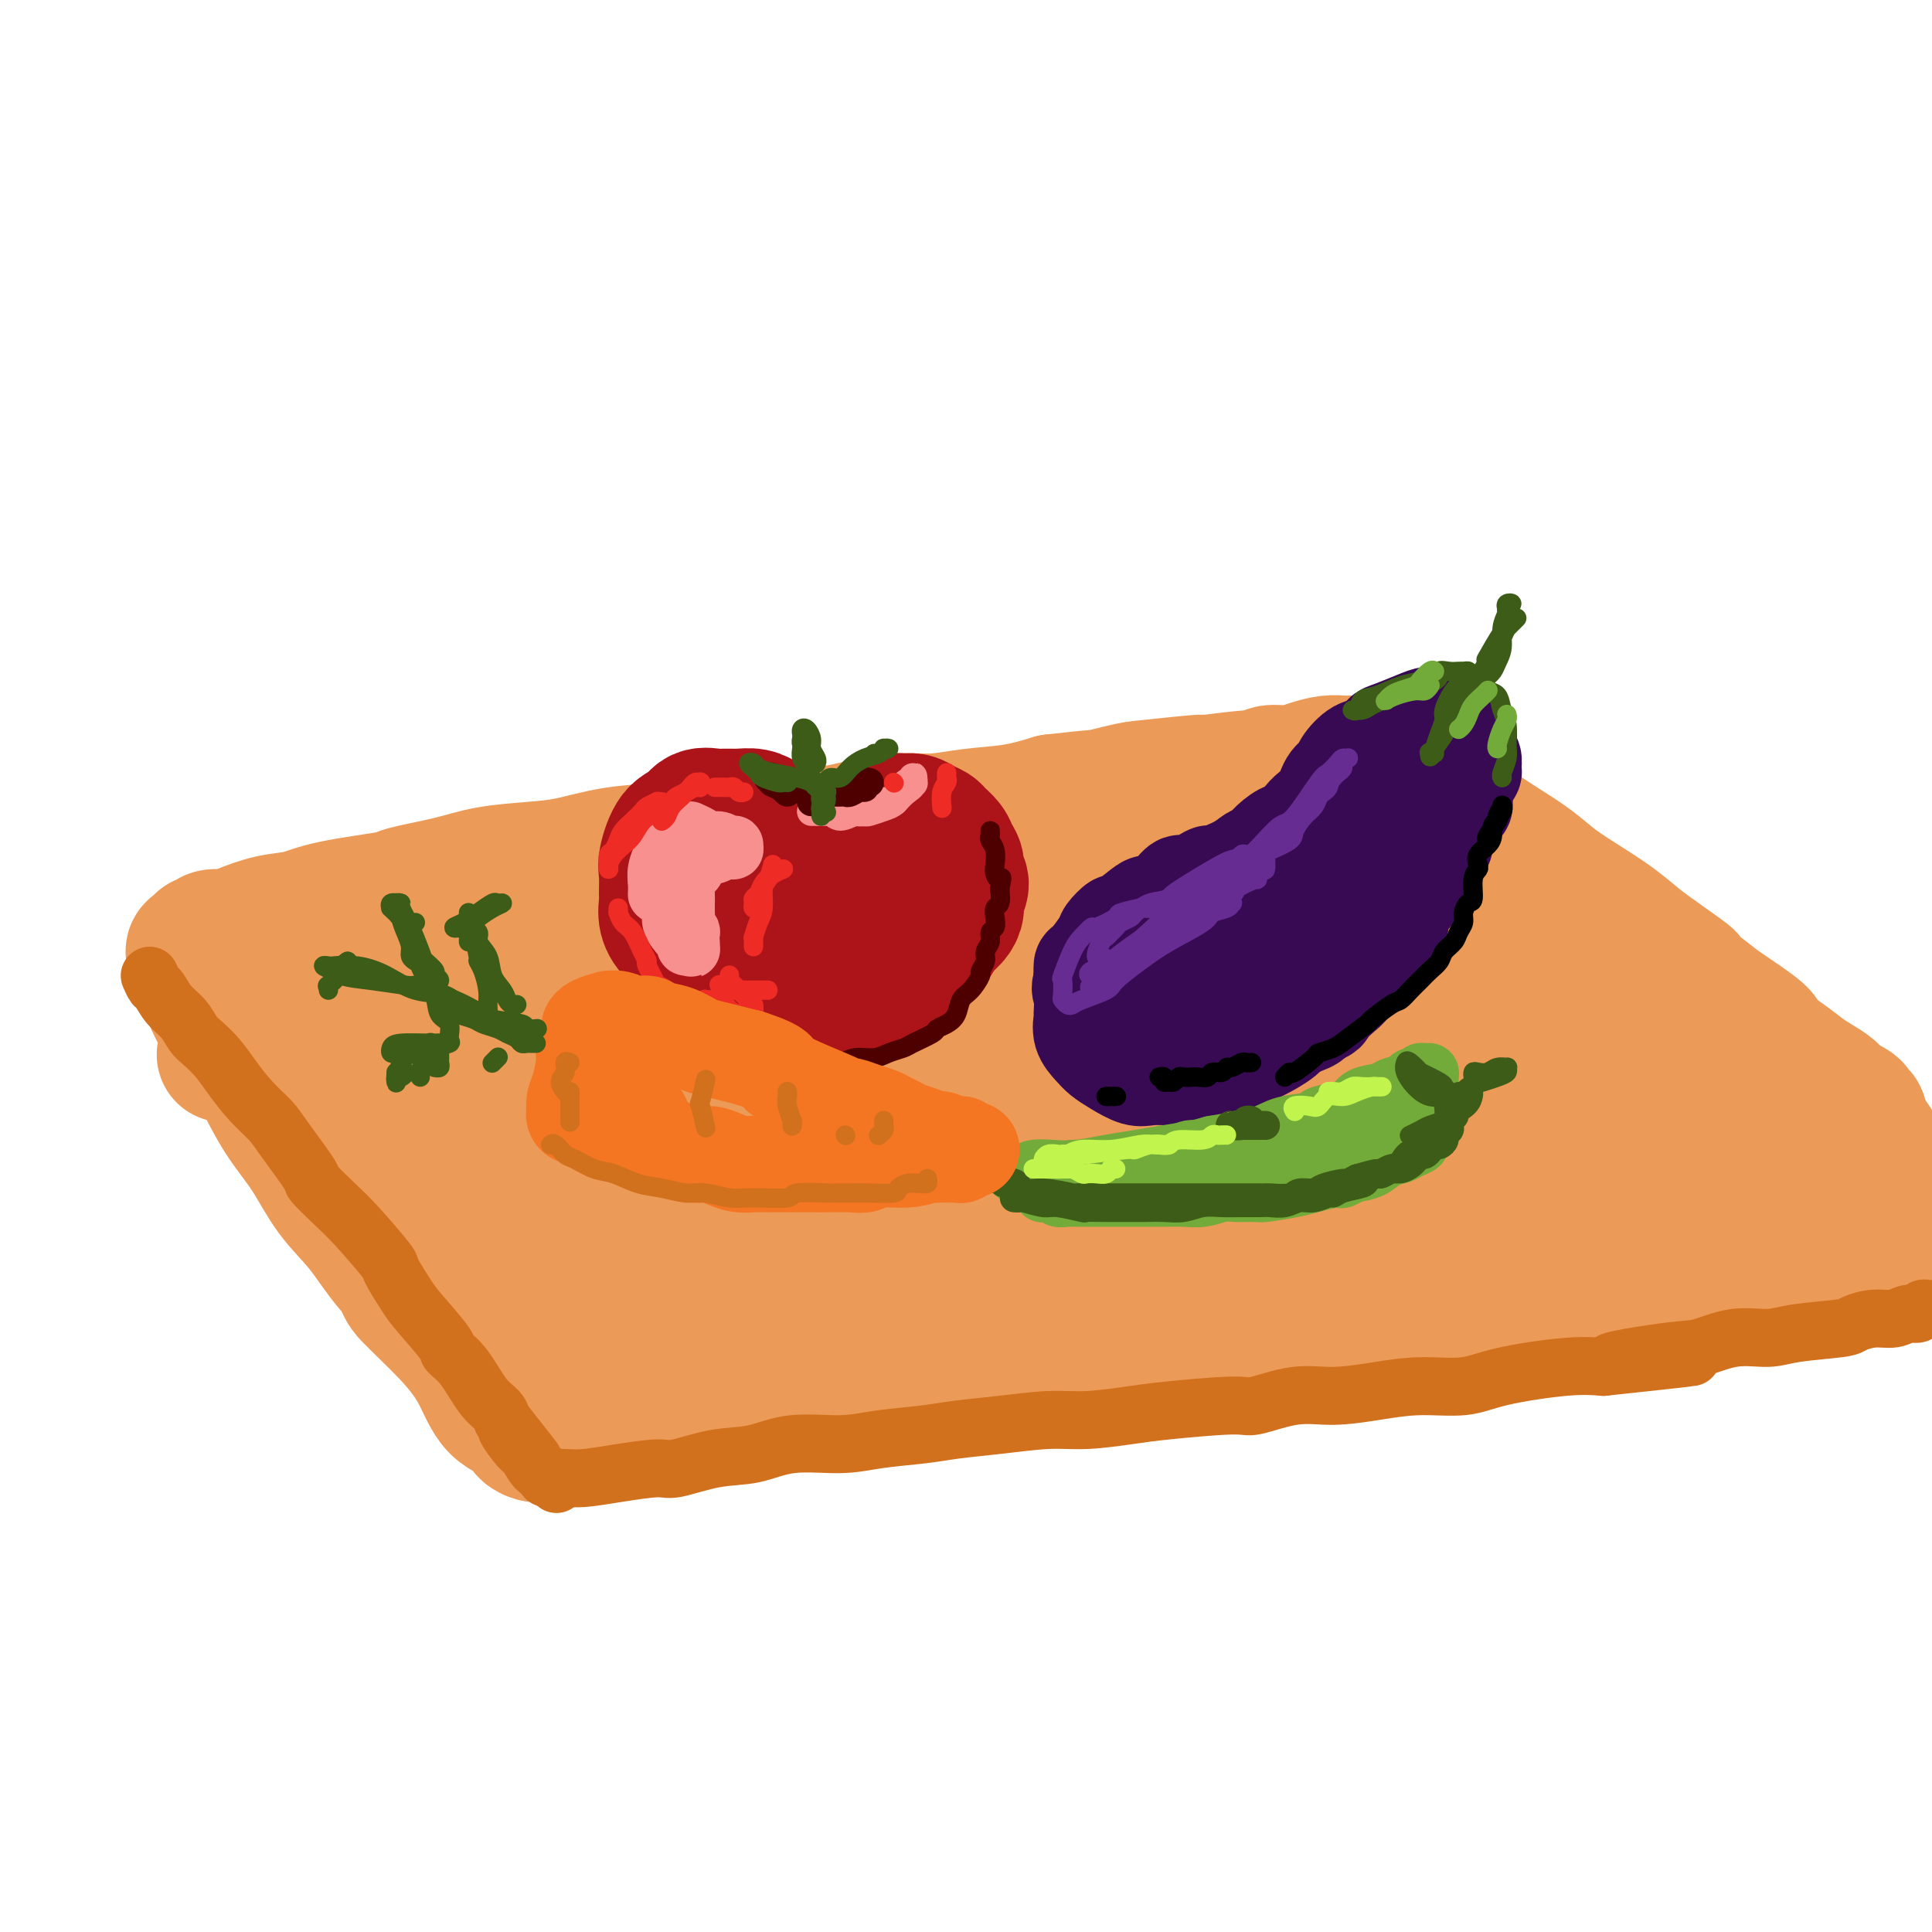 <svg viewBox='0 0 400 400' version='1.1' xmlns='http://www.w3.org/2000/svg' xmlns:xlink='http://www.w3.org/1999/xlink'><g fill='none' stroke='rgb(236,154,87)' stroke-width='28' stroke-linecap='round' stroke-linejoin='round'><path d='M53,213c-0.260,-0.390 -0.519,-0.779 0,0c0.519,0.779 1.818,2.728 3,5c1.182,2.272 2.247,4.869 4,8c1.753,3.131 4.193,6.796 6,10c1.807,3.204 2.980,5.947 6,11c3.020,5.053 7.887,12.418 10,16c2.113,3.582 1.470,3.382 3,5c1.530,1.618 5.231,5.053 8,8c2.769,2.947 4.607,5.407 6,8c1.393,2.593 2.341,5.318 4,7c1.659,1.682 4.029,2.319 5,3c0.971,0.681 0.544,1.406 1,2c0.456,0.594 1.793,1.057 2,1c0.207,-0.057 -0.718,-0.634 -1,-1c-0.282,-0.366 0.079,-0.522 -1,-2c-1.079,-1.478 -3.599,-4.279 -6,-7c-2.401,-2.721 -4.681,-5.363 -6,-7c-1.319,-1.637 -1.675,-2.269 -3,-4c-1.325,-1.731 -3.620,-4.562 -6,-7c-2.380,-2.438 -4.846,-4.484 -7,-7c-2.154,-2.516 -3.998,-5.501 -6,-8c-2.002,-2.499 -4.163,-4.512 -6,-7c-1.837,-2.488 -3.349,-5.450 -5,-8c-1.651,-2.550 -3.443,-4.689 -5,-7c-1.557,-2.311 -2.881,-4.795 -4,-7c-1.119,-2.205 -2.032,-4.132 -3,-6c-0.968,-1.868 -1.991,-3.677 -3,-5c-1.009,-1.323 -2.005,-2.162 -3,-3'/><path d='M46,211c-3.697,-6.335 -1.440,-4.174 -1,-4c0.440,0.174 -0.937,-1.641 -2,-3c-1.063,-1.359 -1.813,-2.263 -2,-3c-0.187,-0.737 0.188,-1.307 0,-2c-0.188,-0.693 -0.939,-1.510 -1,-2c-0.061,-0.490 0.568,-0.653 1,-1c0.432,-0.347 0.669,-0.880 1,-1c0.331,-0.120 0.758,0.171 1,0c0.242,-0.171 0.300,-0.805 1,-1c0.700,-0.195 2.041,0.047 3,0c0.959,-0.047 1.537,-0.384 3,-1c1.463,-0.616 3.810,-1.512 6,-2c2.190,-0.488 4.222,-0.567 6,-1c1.778,-0.433 3.301,-1.219 7,-2c3.699,-0.781 9.575,-1.557 12,-2c2.425,-0.443 1.398,-0.551 3,-1c1.602,-0.449 5.834,-1.237 9,-2c3.166,-0.763 5.265,-1.500 8,-2c2.735,-0.500 6.104,-0.764 9,-1c2.896,-0.236 5.317,-0.446 8,-1c2.683,-0.554 5.628,-1.453 9,-2c3.372,-0.547 7.171,-0.740 10,-1c2.829,-0.260 4.687,-0.585 9,-1c4.313,-0.415 11.081,-0.919 14,-1c2.919,-0.081 1.988,0.262 4,0c2.012,-0.262 6.965,-1.130 11,-2c4.035,-0.870 7.150,-1.741 10,-2c2.850,-0.259 5.434,0.096 8,0c2.566,-0.096 5.114,-0.641 8,-1c2.886,-0.359 6.110,-0.531 9,-1c2.890,-0.469 5.445,-1.234 8,-2'/><path d='M218,166c19.314,-2.211 9.100,-0.237 7,0c-2.100,0.237 3.913,-1.261 7,-2c3.087,-0.739 3.247,-0.719 6,-1c2.753,-0.281 8.097,-0.864 10,-1c1.903,-0.136 0.364,0.175 2,0c1.636,-0.175 6.446,-0.834 9,-1c2.554,-0.166 2.850,0.162 3,0c0.150,-0.162 0.152,-0.814 1,-1c0.848,-0.186 2.542,0.094 4,0c1.458,-0.094 2.679,-0.561 4,-1c1.321,-0.439 2.740,-0.850 4,-1c1.260,-0.150 2.360,-0.040 3,0c0.640,0.040 0.819,0.011 1,0c0.181,-0.011 0.362,-0.005 1,0c0.638,0.005 1.731,0.008 2,0c0.269,-0.008 -0.287,-0.029 0,0c0.287,0.029 1.418,0.107 2,0c0.582,-0.107 0.616,-0.397 1,0c0.384,0.397 1.120,1.483 2,2c0.880,0.517 1.905,0.465 3,1c1.095,0.535 2.258,1.658 3,2c0.742,0.342 1.061,-0.096 3,1c1.939,1.096 5.497,3.728 7,5c1.503,1.272 0.953,1.186 2,2c1.047,0.814 3.693,2.527 6,4c2.307,1.473 4.276,2.705 6,4c1.724,1.295 3.202,2.654 5,4c1.798,1.346 3.915,2.680 6,4c2.085,1.320 4.138,2.624 6,4c1.862,1.376 3.532,2.822 5,4c1.468,1.178 2.734,2.089 4,3'/><path d='M343,198c9.836,6.880 5.427,4.080 5,4c-0.427,-0.080 3.127,2.562 5,4c1.873,1.438 2.066,1.673 4,3c1.934,1.327 5.609,3.745 7,5c1.391,1.255 0.498,1.347 1,2c0.502,0.653 2.399,1.866 4,3c1.601,1.134 2.905,2.188 4,3c1.095,0.812 1.982,1.383 3,2c1.018,0.617 2.166,1.280 3,2c0.834,0.720 1.352,1.498 2,2c0.648,0.502 1.425,0.727 2,1c0.575,0.273 0.949,0.594 1,1c0.051,0.406 -0.220,0.896 0,1c0.220,0.104 0.931,-0.177 1,0c0.069,0.177 -0.506,0.811 -1,1c-0.494,0.189 -0.908,-0.067 -1,0c-0.092,0.067 0.138,0.458 -1,1c-1.138,0.542 -3.644,1.234 -6,2c-2.356,0.766 -4.562,1.608 -6,2c-1.438,0.392 -2.108,0.336 -4,1c-1.892,0.664 -5.004,2.047 -8,3c-2.996,0.953 -5.875,1.477 -9,2c-3.125,0.523 -6.497,1.046 -10,2c-3.503,0.954 -7.138,2.339 -11,3c-3.862,0.661 -7.951,0.599 -12,1c-4.049,0.401 -8.058,1.266 -12,2c-3.942,0.734 -7.819,1.338 -12,2c-4.181,0.662 -8.667,1.384 -13,2c-4.333,0.616 -8.513,1.127 -13,2c-4.487,0.873 -9.282,2.106 -14,3c-4.718,0.894 -9.359,1.447 -14,2'/><path d='M238,262c-15.677,2.380 -9.871,1.330 -13,2c-3.129,0.670 -15.194,3.061 -20,4c-4.806,0.939 -2.354,0.425 -6,1c-3.646,0.575 -13.389,2.238 -18,3c-4.611,0.762 -4.089,0.624 -6,1c-1.911,0.376 -6.254,1.267 -10,2c-3.746,0.733 -6.895,1.307 -10,2c-3.105,0.693 -6.167,1.504 -9,2c-2.833,0.496 -5.438,0.677 -8,1c-2.562,0.323 -5.082,0.787 -7,1c-1.918,0.213 -3.233,0.176 -6,1c-2.767,0.824 -6.984,2.508 -9,3c-2.016,0.492 -1.830,-0.208 -3,0c-1.170,0.208 -3.697,1.323 -5,2c-1.303,0.677 -1.383,0.916 -1,1c0.383,0.084 1.230,0.013 1,0c-0.230,-0.013 -1.535,0.032 2,-1c3.535,-1.032 11.911,-3.143 15,-4c3.089,-0.857 0.889,-0.462 7,-2c6.111,-1.538 20.531,-5.010 32,-8c11.469,-2.990 19.988,-5.496 25,-7c5.012,-1.504 6.517,-2.004 13,-4c6.483,-1.996 17.943,-5.487 28,-8c10.057,-2.513 18.712,-4.048 27,-6c8.288,-1.952 16.211,-4.319 24,-6c7.789,-1.681 15.445,-2.675 22,-4c6.555,-1.325 12.011,-2.982 17,-4c4.989,-1.018 9.513,-1.397 13,-2c3.487,-0.603 5.939,-1.432 8,-2c2.061,-0.568 3.732,-0.877 4,-1c0.268,-0.123 -0.866,-0.062 -2,0'/><path d='M343,229c17.186,-3.841 3.652,-0.943 -3,0c-6.652,0.943 -6.421,-0.068 -10,0c-3.579,0.068 -10.968,1.215 -18,2c-7.032,0.785 -13.708,1.207 -21,2c-7.292,0.793 -15.201,1.955 -24,3c-8.799,1.045 -18.487,1.971 -27,3c-8.513,1.029 -15.850,2.160 -28,4c-12.150,1.840 -29.113,4.387 -41,6c-11.887,1.613 -18.700,2.291 -23,3c-4.300,0.709 -6.089,1.449 -10,2c-3.911,0.551 -9.945,0.914 -14,1c-4.055,0.086 -6.130,-0.106 -7,-1c-0.870,-0.894 -0.536,-2.490 1,-4c1.536,-1.510 4.272,-2.933 9,-5c4.728,-2.067 11.448,-4.778 19,-8c7.552,-3.222 15.937,-6.953 25,-10c9.063,-3.047 18.803,-5.408 29,-8c10.197,-2.592 20.849,-5.413 31,-8c10.151,-2.587 19.799,-4.938 29,-7c9.201,-2.062 17.954,-3.833 25,-5c7.046,-1.167 12.384,-1.729 17,-3c4.616,-1.271 8.510,-3.252 10,-4c1.490,-0.748 0.575,-0.263 -1,0c-1.575,0.263 -3.809,0.305 -9,0c-5.191,-0.305 -13.338,-0.958 -22,-1c-8.662,-0.042 -17.839,0.526 -28,1c-10.161,0.474 -21.306,0.854 -33,2c-11.694,1.146 -23.939,3.060 -36,5c-12.061,1.940 -23.940,3.907 -35,6c-11.060,2.093 -21.303,4.312 -30,6c-8.697,1.688 -15.849,2.844 -23,4'/><path d='M95,215c-21.688,3.600 -13.910,2.100 -12,2c1.910,-0.100 -2.050,1.200 -2,1c0.050,-0.200 4.109,-1.900 9,-4c4.891,-2.100 10.615,-4.600 18,-7c7.385,-2.400 16.431,-4.701 26,-7c9.569,-2.299 19.662,-4.595 30,-7c10.338,-2.405 20.922,-4.917 31,-7c10.078,-2.083 19.649,-3.736 28,-5c8.351,-1.264 15.483,-2.141 21,-3c5.517,-0.859 9.419,-1.702 12,-2c2.581,-0.298 3.840,-0.052 3,0c-0.840,0.052 -3.778,-0.091 -8,0c-4.222,0.091 -9.727,0.417 -17,1c-7.273,0.583 -16.314,1.424 -26,3c-9.686,1.576 -20.018,3.888 -31,6c-10.982,2.112 -22.613,4.023 -33,6c-10.387,1.977 -19.530,4.019 -32,7c-12.470,2.981 -28.267,6.900 -36,9c-7.733,2.100 -7.401,2.381 -10,3c-2.599,0.619 -8.130,1.577 -12,3c-3.870,1.423 -6.079,3.309 -7,4c-0.921,0.691 -0.555,0.185 0,0c0.555,-0.185 1.299,-0.048 2,0c0.701,0.048 1.360,0.008 2,0c0.640,-0.008 1.263,0.017 2,0c0.737,-0.017 1.589,-0.077 3,1c1.411,1.077 3.380,3.290 6,6c2.620,2.710 5.891,5.917 8,8c2.109,2.083 3.054,3.041 4,4'/><path d='M74,237c4.393,4.711 6.375,7.487 9,10c2.625,2.513 5.894,4.763 9,7c3.106,2.237 6.051,4.462 8,6c1.949,1.538 2.903,2.390 5,2c2.097,-0.390 5.338,-2.023 7,-3c1.662,-0.977 1.744,-1.296 2,-2c0.256,-0.704 0.685,-1.791 2,-4c1.315,-2.209 3.516,-5.541 6,-8c2.484,-2.459 5.250,-4.046 8,-6c2.750,-1.954 5.484,-4.276 8,-6c2.516,-1.724 4.812,-2.850 7,-4c2.188,-1.150 4.266,-2.322 5,-3c0.734,-0.678 0.124,-0.861 -1,-1c-1.124,-0.139 -2.763,-0.235 -5,0c-2.237,0.235 -5.074,0.802 -9,2c-3.926,1.198 -8.942,3.028 -13,5c-4.058,1.972 -7.158,4.087 -10,6c-2.842,1.913 -5.427,3.626 -7,5c-1.573,1.374 -2.134,2.411 -1,3c1.134,0.589 3.962,0.731 7,0c3.038,-0.731 6.287,-2.335 11,-4c4.713,-1.665 10.892,-3.392 17,-6c6.108,-2.608 12.147,-6.096 17,-9c4.853,-2.904 8.522,-5.223 11,-7c2.478,-1.777 3.767,-3.013 4,-4c0.233,-0.987 -0.588,-1.726 -3,-2c-2.412,-0.274 -6.414,-0.085 -12,1c-5.586,1.085 -12.755,3.064 -20,5c-7.245,1.936 -14.566,3.829 -21,6c-6.434,2.171 -11.981,4.620 -15,6c-3.019,1.380 -3.509,1.690 -4,2'/><path d='M96,234c-8.936,2.843 -1.276,0.451 5,-1c6.276,-1.451 11.169,-1.961 19,-4c7.831,-2.039 18.601,-5.606 30,-9c11.399,-3.394 23.427,-6.616 34,-10c10.573,-3.384 19.691,-6.932 33,-11c13.309,-4.068 30.808,-8.656 39,-11c8.192,-2.344 7.078,-2.443 9,-3c1.922,-0.557 6.879,-1.571 10,-2c3.121,-0.429 4.405,-0.273 5,0c0.595,0.273 0.501,0.662 0,1c-0.501,0.338 -1.410,0.626 -2,1c-0.590,0.374 -0.860,0.833 -1,1c-0.140,0.167 -0.148,0.043 0,0c0.148,-0.043 0.454,-0.004 2,0c1.546,0.004 4.334,-0.026 8,0c3.666,0.026 8.211,0.109 12,0c3.789,-0.109 6.821,-0.408 10,0c3.179,0.408 6.506,1.524 8,2c1.494,0.476 1.154,0.313 0,1c-1.154,0.687 -3.121,2.225 -7,4c-3.879,1.775 -9.670,3.789 -16,6c-6.330,2.211 -13.198,4.621 -20,7c-6.802,2.379 -13.539,4.729 -19,7c-5.461,2.271 -9.645,4.463 -12,6c-2.355,1.537 -2.879,2.420 -3,3c-0.121,0.580 0.162,0.856 3,1c2.838,0.144 8.230,0.158 14,0c5.770,-0.158 11.918,-0.486 22,-1c10.082,-0.514 24.099,-1.215 33,-2c8.901,-0.785 12.686,-1.653 15,-2c2.314,-0.347 3.157,-0.174 4,0'/><path d='M331,218c14.832,-0.595 6.413,-0.083 3,0c-3.413,0.083 -1.820,-0.264 -4,0c-2.180,0.264 -8.134,1.138 -15,2c-6.866,0.862 -14.645,1.713 -22,3c-7.355,1.287 -14.287,3.008 -23,5c-8.713,1.992 -19.206,4.253 -24,5c-4.794,0.747 -3.890,-0.019 -4,0c-0.110,0.019 -1.233,0.823 0,1c1.233,0.177 4.823,-0.275 10,-1c5.177,-0.725 11.940,-1.725 19,-3c7.060,-1.275 14.416,-2.825 22,-4c7.584,-1.175 15.395,-1.974 22,-3c6.605,-1.026 12.002,-2.277 16,-3c3.998,-0.723 6.596,-0.918 8,-1c1.404,-0.082 1.616,-0.052 0,0c-1.616,0.052 -5.058,0.127 -10,1c-4.942,0.873 -11.385,2.545 -18,4c-6.615,1.455 -13.402,2.692 -19,4c-5.598,1.308 -10.008,2.688 -14,4c-3.992,1.312 -7.566,2.557 -9,3c-1.434,0.443 -0.730,0.086 1,0c1.730,-0.086 4.484,0.100 8,0c3.516,-0.100 7.795,-0.485 13,-1c5.205,-0.515 11.338,-1.161 17,-2c5.662,-0.839 10.854,-1.872 16,-3c5.146,-1.128 10.245,-2.351 15,-3c4.755,-0.649 9.166,-0.724 14,-1c4.834,-0.276 10.089,-0.754 12,-1c1.911,-0.246 0.476,-0.258 0,0c-0.476,0.258 0.007,0.788 0,1c-0.007,0.212 -0.503,0.106 -1,0'/><path d='M364,225c14.260,-1.771 2.410,-1.199 -3,-1c-5.410,0.199 -4.381,0.024 -4,0c0.381,-0.024 0.112,0.102 -2,-1c-2.112,-1.102 -6.069,-3.432 -9,-5c-2.931,-1.568 -4.837,-2.375 -6,-3c-1.163,-0.625 -1.584,-1.068 -4,-2c-2.416,-0.932 -6.826,-2.354 -9,-3c-2.174,-0.646 -2.110,-0.517 -3,-1c-0.890,-0.483 -2.732,-1.579 -4,-2c-1.268,-0.421 -1.961,-0.168 -2,0c-0.039,0.168 0.577,0.251 1,0c0.423,-0.251 0.653,-0.836 3,0c2.347,0.836 6.812,3.093 9,4c2.188,0.907 2.101,0.466 4,1c1.899,0.534 5.786,2.044 9,3c3.214,0.956 5.757,1.356 8,2c2.243,0.644 4.186,1.530 6,2c1.814,0.470 3.498,0.522 5,1c1.502,0.478 2.822,1.381 4,2c1.178,0.619 2.214,0.954 3,1c0.786,0.046 1.323,-0.196 2,0c0.677,0.196 1.494,0.829 2,1c0.506,0.171 0.701,-0.119 1,0c0.299,0.119 0.700,0.648 1,1c0.300,0.352 0.497,0.529 1,1c0.503,0.471 1.310,1.238 2,2c0.690,0.762 1.262,1.519 2,2c0.738,0.481 1.641,0.686 3,2c1.359,1.314 3.174,3.738 4,5c0.826,1.262 0.665,1.360 1,2c0.335,0.640 1.168,1.820 2,3'/><path d='M391,242c3.567,3.882 3.983,4.587 4,5c0.017,0.413 -0.365,0.534 0,1c0.365,0.466 1.476,1.276 2,2c0.524,0.724 0.462,1.360 1,2c0.538,0.640 1.677,1.282 2,2c0.323,0.718 -0.169,1.511 0,2c0.169,0.489 1.000,0.672 1,1c0.000,0.328 -0.829,0.799 -1,1c-0.171,0.201 0.317,0.130 0,0c-0.317,-0.130 -1.437,-0.321 -2,0c-0.563,0.321 -0.568,1.155 -3,2c-2.432,0.845 -7.290,1.703 -10,2c-2.710,0.297 -3.273,0.034 -5,0c-1.727,-0.034 -4.618,0.161 -10,1c-5.382,0.839 -13.256,2.321 -17,3c-3.744,0.679 -3.359,0.553 -6,1c-2.641,0.447 -8.310,1.467 -13,2c-4.690,0.533 -8.402,0.580 -13,1c-4.598,0.420 -10.081,1.214 -15,2c-4.919,0.786 -9.274,1.563 -14,2c-4.726,0.437 -9.822,0.535 -15,1c-5.178,0.465 -10.436,1.298 -16,2c-5.564,0.702 -11.433,1.272 -17,2c-5.567,0.728 -10.830,1.614 -16,2c-5.170,0.386 -10.246,0.270 -16,1c-5.754,0.730 -12.186,2.304 -17,3c-4.814,0.696 -8.011,0.512 -14,1c-5.989,0.488 -14.770,1.646 -19,2c-4.230,0.354 -3.908,-0.097 -6,0c-2.092,0.097 -6.598,0.742 -10,1c-3.402,0.258 -5.701,0.129 -8,0'/><path d='M138,289c-39.587,4.344 -15.053,1.703 -7,1c8.053,-0.703 -0.375,0.531 -4,1c-3.625,0.469 -2.446,0.174 -2,0c0.446,-0.174 0.159,-0.226 0,0c-0.159,0.226 -0.191,0.730 0,1c0.191,0.270 0.605,0.307 1,0c0.395,-0.307 0.773,-0.957 2,-1c1.227,-0.043 3.304,0.520 7,0c3.696,-0.520 9.011,-2.124 14,-3c4.989,-0.876 9.652,-1.025 15,-2c5.348,-0.975 11.383,-2.776 18,-4c6.617,-1.224 13.818,-1.873 21,-3c7.182,-1.127 14.347,-2.733 21,-4c6.653,-1.267 12.795,-2.193 18,-3c5.205,-0.807 9.474,-1.493 13,-2c3.526,-0.507 6.307,-0.835 8,-1c1.693,-0.165 2.296,-0.168 2,0c-0.296,0.168 -1.491,0.508 -3,1c-1.509,0.492 -3.333,1.135 -7,2c-3.667,0.865 -9.178,1.953 -14,3c-4.822,1.047 -8.954,2.053 -17,4c-8.046,1.947 -20.006,4.835 -26,6c-5.994,1.165 -6.022,0.606 -10,1c-3.978,0.394 -11.907,1.740 -18,3c-6.093,1.260 -10.351,2.432 -15,3c-4.649,0.568 -9.691,0.531 -14,1c-4.309,0.469 -7.887,1.445 -11,2c-3.113,0.555 -5.761,0.688 -7,1c-1.239,0.312 -1.068,0.803 -1,1c0.068,0.197 0.034,0.098 0,0'/></g>
<g fill='none' stroke='rgb(210,113,29)' stroke-width='12' stroke-linecap='round' stroke-linejoin='round'><path d='M31,202c0.349,0.804 0.699,1.609 1,2c0.301,0.391 0.555,0.369 1,1c0.445,0.631 1.081,1.915 2,3c0.919,1.085 2.121,1.972 3,3c0.879,1.028 1.434,2.196 2,3c0.566,0.804 1.142,1.244 2,2c0.858,0.756 1.998,1.829 3,3c1.002,1.171 1.867,2.440 3,4c1.133,1.560 2.535,3.410 4,5c1.465,1.590 2.993,2.921 4,4c1.007,1.079 1.494,1.905 3,4c1.506,2.095 4.030,5.459 5,7c0.970,1.541 0.387,1.260 1,2c0.613,0.740 2.423,2.502 4,4c1.577,1.498 2.923,2.733 5,5c2.077,2.267 4.887,5.567 6,7c1.113,1.433 0.531,0.999 1,2c0.469,1.001 1.990,3.437 3,5c1.010,1.563 1.509,2.253 3,4c1.491,1.747 3.975,4.551 5,6c1.025,1.449 0.589,1.543 1,2c0.411,0.457 1.667,1.277 3,3c1.333,1.723 2.744,4.348 4,6c1.256,1.652 2.359,2.329 3,3c0.641,0.671 0.821,1.335 1,2'/><path d='M104,294c11.711,14.811 4.488,5.837 2,3c-2.488,-2.837 -0.243,0.463 1,2c1.243,1.537 1.482,1.313 2,2c0.518,0.688 1.314,2.287 2,3c0.686,0.713 1.262,0.538 2,1c0.738,0.462 1.640,1.561 2,2c0.360,0.439 0.180,0.220 0,0'/><path d='M113,306c0.163,0.006 0.327,0.011 1,0c0.673,-0.011 1.856,-0.040 3,0c1.144,0.040 2.249,0.147 4,0c1.751,-0.147 4.146,-0.549 7,-1c2.854,-0.451 6.166,-0.952 8,-1c1.834,-0.048 2.190,0.356 4,0c1.810,-0.356 5.074,-1.471 8,-2c2.926,-0.529 5.513,-0.470 8,-1c2.487,-0.530 4.875,-1.648 8,-2c3.125,-0.352 6.989,0.061 10,0c3.011,-0.061 5.171,-0.595 8,-1c2.829,-0.405 6.328,-0.682 9,-1c2.672,-0.318 4.517,-0.677 7,-1c2.483,-0.323 5.604,-0.611 9,-1c3.396,-0.389 7.067,-0.879 10,-1c2.933,-0.121 5.127,0.127 8,0c2.873,-0.127 6.426,-0.630 9,-1c2.574,-0.370 4.169,-0.606 8,-1c3.831,-0.394 9.897,-0.945 13,-1c3.103,-0.055 3.242,0.388 5,0c1.758,-0.388 5.133,-1.605 8,-2c2.867,-0.395 5.224,0.032 8,0c2.776,-0.032 5.970,-0.524 9,-1c3.030,-0.476 5.898,-0.937 9,-1c3.102,-0.063 6.440,0.272 9,0c2.560,-0.272 4.343,-1.150 8,-2c3.657,-0.850 9.188,-1.671 13,-2c3.812,-0.329 5.906,-0.164 8,0'/><path d='M332,283c34.406,-3.671 10.923,-1.347 4,-1c-6.923,0.347 2.716,-1.283 8,-2c5.284,-0.717 6.214,-0.521 8,-1c1.786,-0.479 4.427,-1.634 7,-2c2.573,-0.366 5.080,0.055 7,0c1.920,-0.055 3.255,-0.588 6,-1c2.745,-0.412 6.899,-0.703 9,-1c2.101,-0.297 2.149,-0.600 3,-1c0.851,-0.400 2.504,-0.895 4,-1c1.496,-0.105 2.835,0.182 4,0c1.165,-0.182 2.157,-0.833 3,-1c0.843,-0.167 1.536,0.152 2,0c0.464,-0.152 0.698,-0.773 1,-1c0.302,-0.227 0.673,-0.061 1,0c0.327,0.061 0.610,0.016 1,0c0.390,-0.016 0.888,-0.004 1,0c0.112,0.004 -0.162,0.001 0,0c0.162,-0.001 0.761,-0.000 1,0c0.239,0.000 0.120,0.000 0,0'/></g>
<g fill='none' stroke='rgb(55,10,83)' stroke-width='20' stroke-linecap='round' stroke-linejoin='round'><path d='M262,179c0.072,0.015 0.144,0.029 0,0c-0.144,-0.029 -0.504,-0.102 -1,0c-0.496,0.102 -1.129,0.377 -2,1c-0.871,0.623 -1.981,1.593 -3,2c-1.019,0.407 -1.946,0.251 -3,1c-1.054,0.749 -2.237,2.401 -3,3c-0.763,0.599 -1.108,0.143 -2,1c-0.892,0.857 -2.330,3.027 -3,4c-0.670,0.973 -0.572,0.748 -1,1c-0.428,0.252 -1.383,0.979 -2,2c-0.617,1.021 -0.897,2.335 -1,3c-0.103,0.665 -0.028,0.682 0,2c0.028,1.318 0.010,3.938 0,5c-0.010,1.062 -0.012,0.567 0,1c0.012,0.433 0.038,1.794 0,3c-0.038,1.206 -0.141,2.257 0,3c0.141,0.743 0.526,1.179 1,2c0.474,0.821 1.037,2.029 2,3c0.963,0.971 2.325,1.706 3,2c0.675,0.294 0.662,0.147 1,0c0.338,-0.147 1.028,-0.294 2,0c0.972,0.294 2.225,1.029 3,1c0.775,-0.029 1.073,-0.824 2,-1c0.927,-0.176 2.483,0.265 4,0c1.517,-0.265 2.994,-1.236 4,-2c1.006,-0.764 1.540,-1.321 3,-2c1.460,-0.679 3.846,-1.480 5,-2c1.154,-0.520 1.077,-0.760 1,-1'/><path d='M272,211c3.452,-1.519 2.583,-1.318 3,-2c0.417,-0.682 2.121,-2.247 3,-3c0.879,-0.753 0.933,-0.692 2,-2c1.067,-1.308 3.147,-3.984 4,-5c0.853,-1.016 0.479,-0.373 1,-1c0.521,-0.627 1.936,-2.523 3,-4c1.064,-1.477 1.775,-2.535 2,-3c0.225,-0.465 -0.038,-0.336 0,-1c0.038,-0.664 0.376,-2.121 1,-3c0.624,-0.879 1.534,-1.181 2,-2c0.466,-0.819 0.488,-2.155 1,-3c0.512,-0.845 1.514,-1.198 2,-2c0.486,-0.802 0.458,-2.053 1,-3c0.542,-0.947 1.655,-1.592 2,-2c0.345,-0.408 -0.079,-0.581 0,-1c0.079,-0.419 0.661,-1.085 1,-2c0.339,-0.915 0.435,-2.080 1,-3c0.565,-0.920 1.600,-1.594 2,-2c0.400,-0.406 0.163,-0.543 0,-1c-0.163,-0.457 -0.254,-1.235 0,-2c0.254,-0.765 0.854,-1.518 1,-2c0.146,-0.482 -0.161,-0.693 0,-1c0.161,-0.307 0.789,-0.711 1,-1c0.211,-0.289 0.004,-0.462 0,-1c-0.004,-0.538 0.196,-1.439 0,-2c-0.196,-0.561 -0.788,-0.780 -1,-1c-0.212,-0.220 -0.043,-0.440 0,-1c0.043,-0.560 -0.040,-1.459 0,-2c0.040,-0.541 0.203,-0.722 0,-1c-0.203,-0.278 -0.772,-0.651 -1,-1c-0.228,-0.349 -0.114,-0.675 0,-1'/><path d='M303,150c-0.505,-1.326 -0.768,-1.140 -1,-1c-0.232,0.140 -0.433,0.236 -1,0c-0.567,-0.236 -1.500,-0.802 -2,-1c-0.500,-0.198 -0.567,-0.027 -1,0c-0.433,0.027 -1.232,-0.091 -2,0c-0.768,0.091 -1.507,0.390 -3,1c-1.493,0.610 -3.742,1.532 -5,2c-1.258,0.468 -1.526,0.482 -2,1c-0.474,0.518 -1.152,1.540 -2,2c-0.848,0.460 -1.864,0.357 -3,1c-1.136,0.643 -2.393,2.032 -3,3c-0.607,0.968 -0.565,1.514 -1,2c-0.435,0.486 -1.348,0.911 -2,2c-0.652,1.089 -1.044,2.843 -2,4c-0.956,1.157 -2.478,1.719 -4,4c-1.522,2.281 -3.045,6.283 -4,8c-0.955,1.717 -1.342,1.151 -3,3c-1.658,1.849 -4.589,6.113 -6,8c-1.411,1.887 -1.304,1.396 -2,3c-0.696,1.604 -2.195,5.302 -3,7c-0.805,1.698 -0.915,1.395 -1,2c-0.085,0.605 -0.144,2.119 0,3c0.144,0.881 0.491,1.129 1,1c0.509,-0.129 1.180,-0.636 2,-1c0.820,-0.364 1.790,-0.586 3,-1c1.210,-0.414 2.660,-1.021 6,-4c3.340,-2.979 8.569,-8.329 11,-11c2.431,-2.671 2.064,-2.665 3,-4c0.936,-1.335 3.175,-4.013 6,-8c2.825,-3.987 6.236,-9.282 8,-12c1.764,-2.718 1.882,-2.859 2,-3'/><path d='M292,161c3.256,-4.788 1.896,-3.259 2,-3c0.104,0.259 1.672,-0.751 2,-1c0.328,-0.249 -0.584,0.264 -1,1c-0.416,0.736 -0.337,1.697 -1,3c-0.663,1.303 -2.067,2.949 -4,6c-1.933,3.051 -4.396,7.507 -7,11c-2.604,3.493 -5.349,6.022 -8,9c-2.651,2.978 -5.207,6.404 -7,9c-1.793,2.596 -2.821,4.361 -4,6c-1.179,1.639 -2.507,3.153 -3,3c-0.493,-0.153 -0.151,-1.972 0,-3c0.151,-1.028 0.112,-1.266 0,-2c-0.112,-0.734 -0.298,-1.966 2,-6c2.298,-4.034 7.078,-10.870 9,-14c1.922,-3.130 0.984,-2.553 2,-4c1.016,-1.447 3.984,-4.919 6,-7c2.016,-2.081 3.079,-2.770 4,-3c0.921,-0.230 1.698,-0.000 2,0c0.302,0.000 0.128,-0.228 0,0c-0.128,0.228 -0.211,0.913 -1,2c-0.789,1.087 -2.286,2.576 -4,4c-1.714,1.424 -3.646,2.782 -5,4c-1.354,1.218 -2.131,2.297 -3,3c-0.869,0.703 -1.832,1.030 -2,1c-0.168,-0.030 0.459,-0.418 1,-1c0.541,-0.582 0.997,-1.357 2,-2c1.003,-0.643 2.553,-1.153 4,-2c1.447,-0.847 2.790,-2.031 4,-3c1.210,-0.969 2.287,-1.722 3,-2c0.713,-0.278 1.061,-0.079 1,0c-0.061,0.079 -0.530,0.040 -1,0'/><path d='M285,170c1.275,-1.033 -1.536,0.883 -3,2c-1.464,1.117 -1.579,1.433 -3,3c-1.421,1.567 -4.148,4.384 -6,6c-1.852,1.616 -2.829,2.030 -5,4c-2.171,1.970 -5.537,5.494 -7,7c-1.463,1.506 -1.024,0.993 -1,1c0.024,0.007 -0.369,0.536 -1,1c-0.631,0.464 -1.500,0.865 -2,1c-0.500,0.135 -0.629,0.005 -1,0c-0.371,-0.005 -0.983,0.115 -1,0c-0.017,-0.115 0.560,-0.464 1,-1c0.440,-0.536 0.744,-1.258 1,-2c0.256,-0.742 0.465,-1.505 1,-2c0.535,-0.495 1.398,-0.722 2,-1c0.602,-0.278 0.945,-0.606 1,-1c0.055,-0.394 -0.178,-0.853 0,-1c0.178,-0.147 0.766,0.017 1,0c0.234,-0.017 0.115,-0.215 0,0c-0.115,0.215 -0.227,0.843 0,1c0.227,0.157 0.792,-0.158 1,0c0.208,0.158 0.058,0.788 0,1c-0.058,0.212 -0.026,0.004 0,0c0.026,-0.004 0.046,0.195 0,0c-0.046,-0.195 -0.157,-0.784 0,-1c0.157,-0.216 0.581,-0.058 1,0c0.419,0.058 0.834,0.017 1,0c0.166,-0.017 0.083,-0.008 0,0'/><path d='M288,164c-0.442,0.002 -0.884,0.003 -1,0c-0.116,-0.003 0.093,-0.012 0,0c-0.093,0.012 -0.489,0.044 -1,0c-0.511,-0.044 -1.136,-0.165 -2,0c-0.864,0.165 -1.969,0.616 -3,1c-1.031,0.384 -1.990,0.700 -3,1c-1.010,0.300 -2.070,0.583 -3,1c-0.930,0.417 -1.730,0.966 -3,2c-1.270,1.034 -3.012,2.552 -4,3c-0.988,0.448 -1.224,-0.176 -2,0c-0.776,0.176 -2.094,1.151 -3,2c-0.906,0.849 -1.402,1.570 -2,2c-0.598,0.430 -1.298,0.568 -2,1c-0.702,0.432 -1.405,1.157 -3,2c-1.595,0.843 -4.082,1.806 -5,2c-0.918,0.194 -0.267,-0.379 -1,0c-0.733,0.379 -2.851,1.710 -4,2c-1.149,0.290 -1.328,-0.460 -2,0c-0.672,0.460 -1.838,2.132 -3,3c-1.162,0.868 -2.318,0.933 -3,1c-0.682,0.067 -0.888,0.137 -2,1c-1.112,0.863 -3.131,2.519 -4,3c-0.869,0.481 -0.587,-0.213 -1,0c-0.413,0.213 -1.522,1.333 -2,2c-0.478,0.667 -0.324,0.880 -1,2c-0.676,1.120 -2.182,3.148 -3,4c-0.818,0.852 -0.948,0.529 -1,1c-0.052,0.471 -0.026,1.735 0,3'/><path d='M224,203c-0.772,1.990 -0.201,1.965 0,3c0.201,1.035 0.031,3.131 0,4c-0.031,0.869 0.077,0.511 0,1c-0.077,0.489 -0.337,1.823 0,3c0.337,1.177 1.272,2.196 2,3c0.728,0.804 1.249,1.392 2,2c0.751,0.608 1.730,1.236 3,2c1.270,0.764 2.829,1.665 4,2c1.171,0.335 1.954,0.106 3,0c1.046,-0.106 2.355,-0.087 4,0c1.645,0.087 3.624,0.242 5,0c1.376,-0.242 2.147,-0.883 3,-1c0.853,-0.117 1.787,0.289 3,0c1.213,-0.289 2.706,-1.274 4,-2c1.294,-0.726 2.391,-1.194 4,-2c1.609,-0.806 3.731,-1.951 5,-3c1.269,-1.049 1.685,-2.002 3,-3c1.315,-0.998 3.531,-2.042 5,-3c1.469,-0.958 2.193,-1.830 3,-3c0.807,-1.170 1.696,-2.636 3,-4c1.304,-1.364 3.022,-2.624 4,-4c0.978,-1.376 1.214,-2.867 2,-4c0.786,-1.133 2.120,-1.909 3,-3c0.880,-1.091 1.305,-2.497 2,-4c0.695,-1.503 1.661,-3.104 2,-4c0.339,-0.896 0.053,-1.087 1,-3c0.947,-1.913 3.128,-5.546 4,-7c0.872,-1.454 0.436,-0.727 0,0'/></g>
<g fill='none' stroke='rgb(115,171,58)' stroke-width='12' stroke-linecap='round' stroke-linejoin='round'><path d='M277,231c-0.678,0.428 -1.356,0.857 -2,1c-0.644,0.143 -1.253,0.002 -2,0c-0.747,-0.002 -1.633,0.137 -3,1c-1.367,0.863 -3.216,2.451 -4,3c-0.784,0.549 -0.502,0.059 -1,0c-0.498,-0.059 -1.777,0.314 -4,1c-2.223,0.686 -5.391,1.685 -7,2c-1.609,0.315 -1.658,-0.055 -3,0c-1.342,0.055 -3.975,0.536 -6,1c-2.025,0.464 -3.440,0.913 -5,1c-1.560,0.087 -3.264,-0.187 -5,0c-1.736,0.187 -3.505,0.835 -5,1c-1.495,0.165 -2.718,-0.152 -4,0c-1.282,0.152 -2.623,0.773 -4,1c-1.377,0.227 -2.790,0.061 -4,0c-1.210,-0.061 -2.216,-0.017 -3,0c-0.784,0.017 -1.346,0.005 -2,0c-0.654,-0.005 -1.400,-0.005 -2,0c-0.600,0.005 -1.053,0.015 -1,0c0.053,-0.015 0.613,-0.056 1,0c0.387,0.056 0.601,0.208 1,0c0.399,-0.208 0.983,-0.777 2,-1c1.017,-0.223 2.468,-0.101 4,0c1.532,0.101 3.144,0.182 5,0c1.856,-0.182 3.956,-0.626 6,-1c2.044,-0.374 4.032,-0.678 6,-1c1.968,-0.322 3.914,-0.664 6,-1c2.086,-0.336 4.310,-0.668 6,-1c1.690,-0.332 2.845,-0.666 4,-1'/><path d='M251,237c7.072,-1.123 4.753,-0.931 5,-1c0.247,-0.069 3.059,-0.400 5,-1c1.941,-0.600 3.010,-1.469 5,-2c1.990,-0.531 4.901,-0.723 6,-1c1.099,-0.277 0.385,-0.637 1,-1c0.615,-0.363 2.558,-0.727 4,-1c1.442,-0.273 2.383,-0.454 3,-1c0.617,-0.546 0.911,-1.457 2,-2c1.089,-0.543 2.974,-0.719 4,-1c1.026,-0.281 1.192,-0.668 2,-1c0.808,-0.332 2.258,-0.611 3,-1c0.742,-0.389 0.777,-0.890 1,-1c0.223,-0.110 0.634,0.170 1,0c0.366,-0.170 0.686,-0.788 1,-1c0.314,-0.212 0.620,-0.016 1,0c0.380,0.016 0.834,-0.149 1,0c0.166,0.149 0.045,0.611 0,1c-0.045,0.389 -0.012,0.705 0,1c0.012,0.295 0.004,0.568 0,1c-0.004,0.432 -0.004,1.023 0,2c0.004,0.977 0.011,2.342 0,3c-0.011,0.658 -0.040,0.610 0,1c0.040,0.390 0.148,1.218 0,2c-0.148,0.782 -0.553,1.519 -1,2c-0.447,0.481 -0.938,0.705 -1,1c-0.062,0.295 0.305,0.660 0,1c-0.305,0.340 -1.281,0.655 -2,1c-0.719,0.345 -1.183,0.721 -2,1c-0.817,0.279 -1.989,0.460 -3,1c-1.011,0.540 -1.860,1.440 -3,2c-1.140,0.560 -2.570,0.780 -4,1'/><path d='M280,243c-2.891,1.725 -2.120,1.036 -3,1c-0.880,-0.036 -3.412,0.579 -5,1c-1.588,0.421 -2.234,0.648 -4,1c-1.766,0.352 -4.653,0.830 -6,1c-1.347,0.170 -1.153,0.031 -2,0c-0.847,-0.031 -2.733,0.044 -4,0c-1.267,-0.044 -1.913,-0.208 -3,0c-1.087,0.208 -2.615,0.788 -4,1c-1.385,0.212 -2.626,0.057 -4,0c-1.374,-0.057 -2.880,-0.015 -4,0c-1.120,0.015 -1.855,0.004 -3,0c-1.145,-0.004 -2.701,-0.001 -4,0c-1.299,0.001 -2.340,0.000 -3,0c-0.660,-0.000 -0.941,0.001 -2,0c-1.059,-0.001 -2.898,-0.004 -4,0c-1.102,0.004 -1.466,0.015 -2,0c-0.534,-0.015 -1.239,-0.056 -2,0c-0.761,0.056 -1.580,0.208 -2,0c-0.420,-0.208 -0.443,-0.778 -1,-1c-0.557,-0.222 -1.649,-0.097 -2,0c-0.351,0.097 0.038,0.167 0,0c-0.038,-0.167 -0.504,-0.569 -1,-1c-0.496,-0.431 -1.023,-0.890 -1,-1c0.023,-0.110 0.597,0.129 1,0c0.403,-0.129 0.637,-0.626 1,-1c0.363,-0.374 0.857,-0.626 2,-1c1.143,-0.374 2.936,-0.871 4,-1c1.064,-0.129 1.399,0.110 3,0c1.601,-0.110 4.470,-0.568 7,-1c2.530,-0.432 4.723,-0.838 7,-1c2.277,-0.162 4.639,-0.081 7,0'/><path d='M246,240c4.997,-0.533 5.491,-0.864 7,-1c1.509,-0.136 4.035,-0.077 6,0c1.965,0.077 3.369,0.172 5,0c1.631,-0.172 3.489,-0.609 5,-1c1.511,-0.391 2.675,-0.734 4,-1c1.325,-0.266 2.812,-0.453 4,-1c1.188,-0.547 2.076,-1.452 3,-2c0.924,-0.548 1.882,-0.739 3,-1c1.118,-0.261 2.394,-0.593 3,-1c0.606,-0.407 0.542,-0.890 1,-1c0.458,-0.110 1.440,0.153 2,0c0.560,-0.153 0.700,-0.722 1,-1c0.300,-0.278 0.759,-0.267 1,0c0.241,0.267 0.262,0.789 0,1c-0.262,0.211 -0.809,0.111 -1,0c-0.191,-0.111 -0.026,-0.232 0,0c0.026,0.232 -0.088,0.818 0,1c0.088,0.182 0.377,-0.040 0,0c-0.377,0.040 -1.421,0.341 -3,1c-1.579,0.659 -3.694,1.678 -5,2c-1.306,0.322 -1.802,-0.051 -3,0c-1.198,0.051 -3.099,0.525 -5,1'/><path d='M274,236c-2.882,0.714 -2.586,-0.001 -3,0c-0.414,0.001 -1.536,0.716 -4,1c-2.464,0.284 -6.269,0.135 -8,0c-1.731,-0.135 -1.389,-0.258 -3,0c-1.611,0.258 -5.174,0.895 -7,1c-1.826,0.105 -1.913,-0.324 -3,0c-1.087,0.324 -3.172,1.401 -5,2c-1.828,0.599 -3.397,0.721 -5,1c-1.603,0.279 -3.239,0.716 -5,1c-1.761,0.284 -3.647,0.416 -5,1c-1.353,0.584 -2.172,1.619 -3,2c-0.828,0.381 -1.665,0.109 -2,0c-0.335,-0.109 -0.167,-0.054 0,0'/></g>
<g fill='none' stroke='rgb(61,92,24)' stroke-width='6' stroke-linecap='round' stroke-linejoin='round'><path d='M206,244c-0.096,0.035 -0.192,0.070 0,0c0.192,-0.070 0.673,-0.244 1,0c0.327,0.244 0.499,0.906 1,1c0.501,0.094 1.332,-0.381 2,0c0.668,0.381 1.172,1.619 2,2c0.828,0.381 1.981,-0.094 4,0c2.019,0.094 4.904,0.757 6,1c1.096,0.243 0.403,0.065 1,0c0.597,-0.065 2.484,-0.017 4,0c1.516,0.017 2.661,0.005 4,0c1.339,-0.005 2.874,-0.001 4,0c1.126,0.001 1.845,0.000 3,0c1.155,-0.000 2.747,-0.000 4,0c1.253,0.000 2.168,0.000 3,0c0.832,-0.000 1.583,0.000 3,0c1.417,-0.000 3.500,-0.000 5,0c1.500,0.000 2.416,0.001 3,0c0.584,-0.001 0.837,-0.004 2,0c1.163,0.004 3.236,0.016 4,0c0.764,-0.016 0.219,-0.060 1,0c0.781,0.060 2.889,0.222 4,0c1.111,-0.222 1.224,-0.829 2,-1c0.776,-0.171 2.213,0.095 3,0c0.787,-0.095 0.922,-0.551 2,-1c1.078,-0.449 3.098,-0.890 4,-1c0.902,-0.110 0.686,0.111 1,0c0.314,-0.111 1.157,-0.556 2,-1'/><path d='M281,244c3.037,-0.862 3.630,-1.019 4,-1c0.370,0.019 0.519,0.212 1,0c0.481,-0.212 1.296,-0.831 2,-1c0.704,-0.169 1.298,0.112 2,0c0.702,-0.112 1.512,-0.618 2,-1c0.488,-0.382 0.656,-0.641 1,-1c0.344,-0.359 0.866,-0.818 1,-1c0.134,-0.182 -0.119,-0.086 0,0c0.119,0.086 0.610,0.164 1,0c0.390,-0.164 0.678,-0.569 1,-1c0.322,-0.431 0.678,-0.889 1,-1c0.322,-0.111 0.608,0.125 1,0c0.392,-0.125 0.889,-0.611 1,-1c0.111,-0.389 -0.163,-0.683 0,-1c0.163,-0.317 0.761,-0.659 1,-1c0.239,-0.341 0.117,-0.683 0,-1c-0.117,-0.317 -0.228,-0.611 0,-1c0.228,-0.389 0.794,-0.875 1,-1c0.206,-0.125 0.051,0.110 0,0c-0.051,-0.110 0.000,-0.565 0,-1c-0.000,-0.435 -0.053,-0.849 0,-1c0.053,-0.151 0.210,-0.037 0,0c-0.210,0.037 -0.788,-0.001 -1,0c-0.212,0.001 -0.057,0.042 0,0c0.057,-0.042 0.015,-0.165 0,0c-0.015,0.165 -0.004,0.619 0,1c0.004,0.381 0.002,0.691 0,1'/><path d='M210,248c0.417,0.033 0.834,0.065 1,0c0.166,-0.065 0.080,-0.228 1,0c0.920,0.228 2.846,0.846 4,1c1.154,0.154 1.538,-0.155 3,0c1.462,0.155 4.004,0.774 5,1c0.996,0.226 0.447,0.060 1,0c0.553,-0.060 2.209,-0.015 4,0c1.791,0.015 3.717,0.000 5,0c1.283,-0.000 1.921,0.014 3,0c1.079,-0.014 2.598,-0.056 4,0c1.402,0.056 2.687,0.211 4,0c1.313,-0.211 2.655,-0.789 4,-1c1.345,-0.211 2.695,-0.055 4,0c1.305,0.055 2.565,0.011 4,0c1.435,-0.011 3.044,0.012 4,0c0.956,-0.012 1.258,-0.060 2,0c0.742,0.060 1.925,0.227 3,0c1.075,-0.227 2.043,-0.848 3,-1c0.957,-0.152 1.903,0.167 3,0c1.097,-0.167 2.345,-0.818 3,-1c0.655,-0.182 0.719,0.105 1,0c0.281,-0.105 0.781,-0.601 2,-1c1.219,-0.399 3.156,-0.699 4,-1c0.844,-0.301 0.593,-0.603 1,-1c0.407,-0.397 1.470,-0.890 2,-1c0.530,-0.110 0.527,0.163 1,0c0.473,-0.163 1.421,-0.761 2,-1c0.579,-0.239 0.790,-0.120 1,0'/><path d='M289,242c4.023,-1.265 2.581,-0.927 2,-1c-0.581,-0.073 -0.300,-0.556 0,-1c0.300,-0.444 0.619,-0.850 1,-1c0.381,-0.150 0.823,-0.043 1,0c0.177,0.043 0.088,0.021 0,0'/><path d='M262,233c-0.490,0.000 -0.980,0.000 -1,0c-0.020,-0.000 0.430,-0.000 0,0c-0.430,0.000 -1.740,0.000 -2,0c-0.260,-0.000 0.531,-0.000 0,0c-0.531,0.000 -2.384,0.001 -3,0c-0.616,-0.001 0.006,-0.004 0,0c-0.006,0.004 -0.639,0.015 -1,0c-0.361,-0.015 -0.450,-0.057 0,0c0.450,0.057 1.440,0.211 2,0c0.560,-0.211 0.689,-0.788 1,-1c0.311,-0.212 0.803,-0.061 1,0c0.197,0.061 0.098,0.030 0,0'/></g>
<g fill='none' stroke='rgb(193,244,76)' stroke-width='4' stroke-linecap='round' stroke-linejoin='round'><path d='M218,240c0.113,0.008 0.227,0.016 0,0c-0.227,-0.016 -0.793,-0.056 -1,0c-0.207,0.056 -0.055,0.207 1,0c1.055,-0.207 3.012,-0.772 4,-1c0.988,-0.228 1.005,-0.117 1,0c-0.005,0.117 -0.033,0.242 2,0c2.033,-0.242 6.128,-0.849 8,-1c1.872,-0.151 1.521,0.156 2,0c0.479,-0.156 1.786,-0.774 3,-1c1.214,-0.226 2.334,-0.060 3,0c0.666,0.060 0.880,0.015 1,0c0.120,-0.015 0.148,0.000 0,0c-0.148,-0.000 -0.473,-0.015 -1,0c-0.527,0.015 -1.258,0.060 -2,0c-0.742,-0.060 -1.497,-0.226 -3,0c-1.503,0.226 -3.754,0.844 -6,1c-2.246,0.156 -4.487,-0.151 -6,0c-1.513,0.151 -2.299,0.759 -3,1c-0.701,0.241 -1.318,0.114 -2,0c-0.682,-0.114 -1.430,-0.216 -2,0c-0.570,0.216 -0.961,0.751 -1,1c-0.039,0.249 0.275,0.214 1,0c0.725,-0.214 1.863,-0.607 3,-1'/><path d='M220,239c0.911,0.000 1.689,0.000 2,0c0.311,0.000 0.156,0.000 0,0'/><path d='M275,226c0.247,-0.030 0.493,-0.061 1,0c0.507,0.061 1.274,0.212 2,0c0.726,-0.212 1.411,-0.789 2,-1c0.589,-0.211 1.083,-0.056 2,0c0.917,0.056 2.259,0.014 3,0c0.741,-0.014 0.883,-0.001 1,0c0.117,0.001 0.208,-0.009 0,0c-0.208,0.009 -0.717,0.039 -1,0c-0.283,-0.039 -0.341,-0.147 -1,0c-0.659,0.147 -1.918,0.547 -3,1c-1.082,0.453 -1.986,0.957 -3,1c-1.014,0.043 -2.139,-0.377 -3,0c-0.861,0.377 -1.460,1.551 -2,2c-0.540,0.449 -1.021,0.172 -2,0c-0.979,-0.172 -2.456,-0.239 -3,0c-0.544,0.239 -0.155,0.782 0,1c0.155,0.218 0.078,0.109 0,0'/><path d='M240,237c0.756,0.121 1.512,0.243 2,0c0.488,-0.243 0.708,-0.850 2,-1c1.292,-0.150 3.658,0.156 5,0c1.342,-0.156 1.662,-0.774 2,-1c0.338,-0.226 0.693,-0.061 1,0c0.307,0.061 0.566,0.016 1,0c0.434,-0.016 1.045,-0.004 1,0c-0.045,0.004 -0.744,0.001 -1,0c-0.256,-0.001 -0.069,-0.000 0,0c0.069,0.000 0.020,0.000 0,0c-0.020,-0.000 -0.010,-0.000 0,0'/><path d='M231,242c-0.441,0.030 -0.882,0.060 -1,0c-0.118,-0.060 0.085,-0.211 0,0c-0.085,0.211 -0.460,0.785 -1,1c-0.540,0.215 -1.247,0.072 -2,0c-0.753,-0.072 -1.554,-0.072 -2,0c-0.446,0.072 -0.539,0.215 -1,0c-0.461,-0.215 -1.291,-0.790 -2,-1c-0.709,-0.210 -1.298,-0.056 -2,0c-0.702,0.056 -1.517,0.015 -2,0c-0.483,-0.015 -0.635,-0.004 -1,0c-0.365,0.004 -0.943,0.001 -1,0c-0.057,-0.001 0.407,-0.000 0,0c-0.407,0.000 -1.686,0.000 -2,0c-0.314,-0.000 0.336,-0.000 1,0c0.664,0.000 1.341,0.000 2,0c0.659,-0.000 1.300,-0.000 2,0c0.700,0.000 1.458,0.000 2,0c0.542,-0.000 0.869,-0.000 1,0c0.131,0.000 0.065,0.000 0,0'/></g>
<g fill='none' stroke='rgb(61,92,24)' stroke-width='4' stroke-linecap='round' stroke-linejoin='round'><path d='M300,226c-0.435,-0.374 -0.869,-0.748 -1,-1c-0.131,-0.252 0.042,-0.380 -1,-1c-1.042,-0.620 -3.300,-1.730 -4,-2c-0.700,-0.270 0.157,0.301 0,0c-0.157,-0.301 -1.330,-1.474 -2,-2c-0.670,-0.526 -0.839,-0.404 -1,0c-0.161,0.404 -0.314,1.089 0,2c0.314,0.911 1.096,2.049 2,3c0.904,0.951 1.930,1.715 3,2c1.070,0.285 2.185,0.089 3,0c0.815,-0.089 1.328,-0.072 2,0c0.672,0.072 1.501,0.200 2,0c0.499,-0.200 0.669,-0.727 1,-1c0.331,-0.273 0.825,-0.291 1,0c0.175,0.291 0.032,0.890 0,1c-0.032,0.110 0.048,-0.269 0,0c-0.048,0.269 -0.225,1.185 -1,2c-0.775,0.815 -2.148,1.529 -3,2c-0.852,0.471 -1.181,0.701 -2,1c-0.819,0.299 -2.127,0.668 -3,1c-0.873,0.332 -1.312,0.628 -2,1c-0.688,0.372 -1.625,0.821 -2,1c-0.375,0.179 -0.187,0.090 0,0'/><path d='M302,226c0.380,0.089 0.761,0.179 1,0c0.239,-0.179 0.337,-0.626 1,-1c0.663,-0.374 1.892,-0.674 3,-1c1.108,-0.326 2.095,-0.677 3,-1c0.905,-0.323 1.729,-0.619 2,-1c0.271,-0.381 -0.011,-0.848 0,-1c0.011,-0.152 0.314,0.011 0,0c-0.314,-0.011 -1.247,-0.195 -2,0c-0.753,0.195 -1.326,0.771 -2,1c-0.674,0.229 -1.449,0.113 -2,0c-0.551,-0.113 -0.879,-0.223 -1,0c-0.121,0.223 -0.035,0.778 0,1c0.035,0.222 0.017,0.111 0,0'/><path d='M307,223c0.000,0.000 0.100,0.100 0.1,0.1'/><path d='M297,140c-0.283,-0.098 -0.566,-0.196 -1,0c-0.434,0.196 -1.019,0.687 -2,1c-0.981,0.313 -2.359,0.448 -4,1c-1.641,0.552 -3.544,1.522 -5,2c-1.456,0.478 -2.465,0.465 -3,1c-0.535,0.535 -0.597,1.619 -1,2c-0.403,0.381 -1.147,0.057 -1,0c0.147,-0.057 1.186,0.151 2,0c0.814,-0.151 1.404,-0.661 2,-1c0.596,-0.339 1.199,-0.508 2,-1c0.801,-0.492 1.801,-1.309 4,-2c2.199,-0.691 5.599,-1.257 7,-2c1.401,-0.743 0.805,-1.663 1,-2c0.195,-0.337 1.182,-0.091 2,0c0.818,0.091 1.469,0.027 2,0c0.531,-0.027 0.942,-0.019 1,0c0.058,0.019 -0.239,0.047 0,0c0.239,-0.047 1.013,-0.171 1,0c-0.013,0.171 -0.812,0.636 -1,1c-0.188,0.364 0.234,0.628 0,1c-0.234,0.372 -1.123,0.851 -2,2c-0.877,1.149 -1.740,2.968 -2,4c-0.260,1.032 0.084,1.278 0,2c-0.084,0.722 -0.595,1.921 -1,3c-0.405,1.079 -0.702,2.040 -1,3'/><path d='M297,155c-1.136,2.702 -0.976,1.459 -1,1c-0.024,-0.459 -0.233,-0.132 0,0c0.233,0.132 0.909,0.071 1,0c0.091,-0.071 -0.403,-0.152 0,-1c0.403,-0.848 1.704,-2.465 2,-3c0.296,-0.535 -0.414,0.010 0,-1c0.414,-1.010 1.952,-3.577 3,-5c1.048,-1.423 1.604,-1.703 2,-2c0.396,-0.297 0.630,-0.612 1,-1c0.370,-0.388 0.877,-0.849 1,-1c0.123,-0.151 -0.136,0.007 0,0c0.136,-0.007 0.667,-0.180 1,0c0.333,0.180 0.467,0.712 1,1c0.533,0.288 1.464,0.331 2,1c0.536,0.669 0.676,1.965 1,3c0.324,1.035 0.833,1.808 1,3c0.167,1.192 -0.008,2.803 0,4c0.008,1.197 0.198,1.981 0,3c-0.198,1.019 -0.784,2.274 -1,3c-0.216,0.726 -0.062,0.922 0,1c0.062,0.078 0.031,0.039 0,0'/><path d='M304,143c0.048,0.069 0.097,0.138 0,0c-0.097,-0.138 -0.339,-0.483 0,-1c0.339,-0.517 1.258,-1.206 2,-2c0.742,-0.794 1.308,-1.694 2,-3c0.692,-1.306 1.511,-3.019 2,-4c0.489,-0.981 0.649,-1.230 1,-2c0.351,-0.770 0.892,-2.059 1,-3c0.108,-0.941 -0.219,-1.532 0,-2c0.219,-0.468 0.983,-0.811 1,-1c0.017,-0.189 -0.713,-0.224 -1,0c-0.287,0.224 -0.133,0.707 0,1c0.133,0.293 0.243,0.397 0,1c-0.243,0.603 -0.840,1.706 -1,3c-0.160,1.294 0.115,2.778 0,4c-0.115,1.222 -0.621,2.183 -1,3c-0.379,0.817 -0.630,1.490 -1,2c-0.370,0.510 -0.860,0.857 -1,1c-0.140,0.143 0.071,0.081 0,0c-0.071,-0.081 -0.422,-0.183 0,-1c0.422,-0.817 1.618,-2.351 2,-3c0.382,-0.649 -0.050,-0.414 0,-1c0.050,-0.586 0.581,-1.993 1,-3c0.419,-1.007 0.726,-1.615 1,-2c0.274,-0.385 0.517,-0.546 1,-1c0.483,-0.454 1.207,-1.199 1,-1c-0.207,0.199 -1.345,1.343 -2,2c-0.655,0.657 -0.828,0.829 -1,1'/><path d='M311,131c-0.978,1.422 -2.422,3.978 -3,5c-0.578,1.022 -0.289,0.511 0,0'/></g>
<g fill='none' stroke='rgb(115,171,58)' stroke-width='4' stroke-linecap='round' stroke-linejoin='round'><path d='M297,139c-0.206,-0.203 -0.412,-0.405 -1,0c-0.588,0.405 -1.559,1.419 -2,2c-0.441,0.581 -0.354,0.731 -1,1c-0.646,0.269 -2.026,0.658 -3,1c-0.974,0.342 -1.544,0.638 -2,1c-0.456,0.362 -0.799,0.792 -1,1c-0.201,0.208 -0.260,0.196 0,0c0.260,-0.196 0.840,-0.574 2,-1c1.160,-0.426 2.899,-0.899 4,-1c1.101,-0.101 1.563,0.169 2,0c0.437,-0.169 0.848,-0.776 1,-1c0.152,-0.224 0.043,-0.064 0,0c-0.043,0.064 -0.022,0.032 0,0'/><path d='M308,143c0.059,-0.065 0.118,-0.130 0,0c-0.118,0.130 -0.414,0.455 -1,1c-0.586,0.545 -1.464,1.309 -2,2c-0.536,0.691 -0.731,1.309 -1,2c-0.269,0.691 -0.611,1.455 -1,2c-0.389,0.545 -0.825,0.870 -1,1c-0.175,0.130 -0.087,0.065 0,0'/><path d='M312,148c-0.022,-0.075 -0.044,-0.150 0,0c0.044,0.150 0.156,0.524 0,1c-0.156,0.476 -0.578,1.056 -1,2c-0.422,0.944 -0.844,2.254 -1,3c-0.156,0.746 -0.044,0.927 0,1c0.044,0.073 0.022,0.036 0,0'/></g>
<g fill='none' stroke='rgb(103,44,145)' stroke-width='4' stroke-linecap='round' stroke-linejoin='round'><path d='M248,183c-0.239,0.362 -0.478,0.724 -1,1c-0.522,0.276 -1.327,0.465 -2,1c-0.673,0.535 -1.215,1.415 -2,2c-0.785,0.585 -1.814,0.876 -3,1c-1.186,0.124 -2.528,0.080 -3,0c-0.472,-0.080 -0.072,-0.195 -1,0c-0.928,0.195 -3.183,0.699 -4,1c-0.817,0.301 -0.196,0.399 -1,1c-0.804,0.601 -3.032,1.707 -4,2c-0.968,0.293 -0.676,-0.226 -1,0c-0.324,0.226 -1.263,1.195 -2,2c-0.737,0.805 -1.270,1.444 -2,3c-0.730,1.556 -1.657,4.028 -2,5c-0.343,0.972 -0.103,0.443 0,1c0.103,0.557 0.069,2.200 0,3c-0.069,0.800 -0.172,0.758 0,1c0.172,0.242 0.620,0.768 1,1c0.380,0.232 0.691,0.169 1,0c0.309,-0.169 0.617,-0.445 2,-1c1.383,-0.555 3.842,-1.388 5,-2c1.158,-0.612 1.015,-1.004 2,-2c0.985,-0.996 3.097,-2.595 5,-4c1.903,-1.405 3.595,-2.615 6,-4c2.405,-1.385 5.521,-2.946 7,-4c1.479,-1.054 1.319,-1.603 2,-2c0.681,-0.397 2.203,-0.642 3,-1c0.797,-0.358 0.868,-0.827 1,-1c0.132,-0.173 0.323,-0.049 0,0c-0.323,0.049 -1.162,0.025 -2,0'/><path d='M253,187c2.848,-2.127 -2.032,1.554 -4,3c-1.968,1.446 -1.025,0.655 -2,1c-0.975,0.345 -3.867,1.826 -6,3c-2.133,1.174 -3.506,2.042 -5,3c-1.494,0.958 -3.108,2.007 -5,3c-1.892,0.993 -4.063,1.929 -5,2c-0.937,0.071 -0.640,-0.724 0,-1c0.640,-0.276 1.624,-0.034 2,0c0.376,0.034 0.146,-0.141 1,-1c0.854,-0.859 2.794,-2.402 5,-4c2.206,-1.598 4.678,-3.250 7,-5c2.322,-1.750 4.495,-3.600 6,-5c1.505,-1.400 2.342,-2.352 3,-3c0.658,-0.648 1.135,-0.992 1,-1c-0.135,-0.008 -0.884,0.319 -2,1c-1.116,0.681 -2.599,1.716 -4,3c-1.401,1.284 -2.719,2.816 -5,5c-2.281,2.184 -5.525,5.020 -8,7c-2.475,1.980 -4.180,3.103 -5,4c-0.820,0.897 -0.755,1.568 -1,2c-0.245,0.432 -0.800,0.626 0,0c0.800,-0.626 2.954,-2.070 3,-2c0.046,0.070 -2.015,1.654 0,0c2.015,-1.654 8.107,-6.546 11,-9c2.893,-2.454 2.587,-2.468 3,-3c0.413,-0.532 1.547,-1.580 2,-2c0.453,-0.420 0.227,-0.210 0,0'/><path d='M242,186c0.207,-0.271 0.414,-0.543 1,-1c0.586,-0.457 1.551,-1.101 3,-2c1.449,-0.899 3.381,-2.055 5,-3c1.619,-0.945 2.923,-1.679 4,-2c1.077,-0.321 1.926,-0.230 2,0c0.074,0.230 -0.628,0.601 -1,1c-0.372,0.399 -0.413,0.828 -2,2c-1.587,1.172 -4.719,3.086 -6,4c-1.281,0.914 -0.710,0.827 -1,1c-0.290,0.173 -1.442,0.607 -2,1c-0.558,0.393 -0.521,0.745 0,1c0.521,0.255 1.528,0.414 2,0c0.472,-0.414 0.409,-1.401 2,-2c1.591,-0.599 4.835,-0.810 6,-1c1.165,-0.190 0.249,-0.360 1,-1c0.751,-0.640 3.168,-1.752 4,-2c0.832,-0.248 0.079,0.366 0,0c-0.079,-0.366 0.515,-1.712 1,-2c0.485,-0.288 0.860,0.482 1,0c0.140,-0.482 0.043,-2.216 0,-3c-0.043,-0.784 -0.033,-0.618 1,-1c1.033,-0.382 3.089,-1.310 4,-2c0.911,-0.690 0.678,-1.140 1,-2c0.322,-0.860 1.200,-2.128 2,-3c0.800,-0.872 1.521,-1.348 2,-2c0.479,-0.652 0.714,-1.481 1,-2c0.286,-0.519 0.623,-0.727 1,-1c0.377,-0.273 0.794,-0.612 1,-1c0.206,-0.388 0.202,-0.825 0,-1c-0.202,-0.175 -0.601,-0.087 -1,0'/><path d='M274,162c2.179,-3.091 0.625,-0.817 0,0c-0.625,0.817 -0.321,0.177 0,0c0.321,-0.177 0.659,0.107 1,0c0.341,-0.107 0.683,-0.607 1,-1c0.317,-0.393 0.608,-0.680 1,-1c0.392,-0.320 0.887,-0.675 1,-1c0.113,-0.325 -0.154,-0.621 0,-1c0.154,-0.379 0.728,-0.840 1,-1c0.272,-0.160 0.242,-0.018 0,0c-0.242,0.018 -0.694,-0.089 -1,0c-0.306,0.089 -0.465,0.375 -1,1c-0.535,0.625 -1.447,1.591 -2,2c-0.553,0.409 -0.746,0.263 -2,2c-1.254,1.737 -3.568,5.358 -5,7c-1.432,1.642 -1.981,1.305 -3,2c-1.019,0.695 -2.507,2.422 -4,4c-1.493,1.578 -2.989,3.009 -4,4c-1.011,0.991 -1.536,1.544 -2,2c-0.464,0.456 -0.867,0.814 -1,1c-0.133,0.186 0.006,0.200 0,0c-0.006,-0.200 -0.156,-0.614 0,-1c0.156,-0.386 0.617,-0.745 1,-1c0.383,-0.255 0.688,-0.405 1,-1c0.312,-0.595 0.630,-1.634 1,-2c0.370,-0.366 0.792,-0.060 1,0c0.208,0.060 0.202,-0.126 0,0c-0.202,0.126 -0.601,0.563 -1,1'/><path d='M257,178c0.052,-0.339 -0.818,0.314 -2,1c-1.182,0.686 -2.678,1.406 -4,2c-1.322,0.594 -2.472,1.062 -4,2c-1.528,0.938 -3.435,2.345 -5,3c-1.565,0.655 -2.786,0.557 -4,1c-1.214,0.443 -2.419,1.428 -3,2c-0.581,0.572 -0.537,0.731 -1,1c-0.463,0.269 -1.433,0.647 -2,1c-0.567,0.353 -0.731,0.680 -1,1c-0.269,0.320 -0.642,0.632 -1,1c-0.358,0.368 -0.702,0.791 -1,1c-0.298,0.209 -0.552,0.204 -1,1c-0.448,0.796 -1.090,2.393 -1,3c0.090,0.607 0.913,0.226 1,0c0.087,-0.226 -0.562,-0.295 0,0c0.562,0.295 2.333,0.955 3,1c0.667,0.045 0.228,-0.523 1,-1c0.772,-0.477 2.754,-0.861 4,-1c1.246,-0.139 1.757,-0.034 2,0c0.243,0.034 0.220,-0.005 0,0c-0.220,0.005 -0.637,0.054 -1,0c-0.363,-0.054 -0.672,-0.211 -1,0c-0.328,0.211 -0.676,0.788 -1,1c-0.324,0.212 -0.626,0.057 -1,0c-0.374,-0.057 -0.821,-0.016 -1,0c-0.179,0.016 -0.089,0.008 0,0'/></g>
<g fill='none' stroke='rgb(0,0,0)' stroke-width='4' stroke-linecap='round' stroke-linejoin='round'><path d='M229,227c0.844,0.000 1.689,0.000 2,0c0.311,0.000 0.089,0.000 0,0c-0.089,-0.000 -0.044,0.000 0,0'/><path d='M266,223c0.428,-0.507 0.856,-1.014 1,-1c0.144,0.014 0.004,0.549 1,0c0.996,-0.549 3.130,-2.183 4,-3c0.870,-0.817 0.478,-0.819 1,-1c0.522,-0.181 1.957,-0.543 3,-1c1.043,-0.457 1.693,-1.011 3,-2c1.307,-0.989 3.270,-2.415 4,-3c0.730,-0.585 0.226,-0.331 1,-1c0.774,-0.669 2.826,-2.262 4,-3c1.174,-0.738 1.470,-0.620 2,-1c0.530,-0.380 1.293,-1.256 2,-2c0.707,-0.744 1.359,-1.354 2,-2c0.641,-0.646 1.271,-1.328 2,-2c0.729,-0.672 1.558,-1.335 2,-2c0.442,-0.665 0.496,-1.332 1,-2c0.504,-0.668 1.458,-1.335 2,-2c0.542,-0.665 0.671,-1.327 1,-2c0.329,-0.673 0.858,-1.356 1,-2c0.142,-0.644 -0.102,-1.247 0,-2c0.102,-0.753 0.550,-1.654 1,-2c0.450,-0.346 0.904,-0.137 1,-1c0.096,-0.863 -0.164,-2.797 0,-4c0.164,-1.203 0.752,-1.673 1,-2c0.248,-0.327 0.157,-0.511 0,-1c-0.157,-0.489 -0.379,-1.283 0,-2c0.379,-0.717 1.359,-1.357 2,-2c0.641,-0.643 0.942,-1.288 1,-2c0.058,-0.712 -0.126,-1.489 0,-2c0.126,-0.511 0.563,-0.755 1,-1'/><path d='M310,170c1.795,-4.666 0.283,-1.830 0,-1c-0.283,0.830 0.663,-0.345 1,-1c0.337,-0.655 0.066,-0.788 0,-1c-0.066,-0.212 0.073,-0.501 0,0c-0.073,0.501 -0.360,1.794 -1,3c-0.640,1.206 -1.634,2.325 -2,3c-0.366,0.675 -0.105,0.907 0,1c0.105,0.093 0.052,0.046 0,0'/><path d='M259,220c0.097,-0.009 0.195,-0.018 0,0c-0.195,0.018 -0.681,0.061 -1,0c-0.319,-0.061 -0.471,-0.228 -1,0c-0.529,0.228 -1.436,0.849 -2,1c-0.564,0.151 -0.785,-0.170 -1,0c-0.215,0.170 -0.424,0.830 -1,1c-0.576,0.170 -1.520,-0.150 -2,0c-0.480,0.150 -0.496,0.771 -1,1c-0.504,0.229 -1.497,0.065 -2,0c-0.503,-0.065 -0.516,-0.032 -1,0c-0.484,0.032 -1.440,0.062 -2,0c-0.560,-0.062 -0.723,-0.217 -1,0c-0.277,0.217 -0.666,0.804 -1,1c-0.334,0.196 -0.612,-0.000 -1,0c-0.388,0.000 -0.888,0.196 -1,0c-0.112,-0.196 0.162,-0.784 0,-1c-0.162,-0.216 -0.761,-0.062 -1,0c-0.239,0.062 -0.120,0.031 0,0'/></g>
<g fill='none' stroke='rgb(173,20,25)' stroke-width='28' stroke-linecap='round' stroke-linejoin='round'><path d='M166,175c-0.309,-0.438 -0.617,-0.877 -1,-1c-0.383,-0.123 -0.840,0.068 -1,0c-0.160,-0.068 -0.023,-0.396 -1,-1c-0.977,-0.604 -3.067,-1.482 -4,-2c-0.933,-0.518 -0.710,-0.674 -1,-1c-0.290,-0.326 -1.093,-0.821 -2,-1c-0.907,-0.179 -1.919,-0.041 -3,0c-1.081,0.041 -2.232,-0.014 -3,0c-0.768,0.014 -1.152,0.098 -2,0c-0.848,-0.098 -2.161,-0.376 -3,0c-0.839,0.376 -1.206,1.407 -2,2c-0.794,0.593 -2.016,0.749 -3,2c-0.984,1.251 -1.729,3.598 -2,5c-0.271,1.402 -0.068,1.860 0,3c0.068,1.140 -0.000,2.961 0,4c0.000,1.039 0.068,1.297 0,2c-0.068,0.703 -0.271,1.852 0,3c0.271,1.148 1.017,2.295 2,3c0.983,0.705 2.201,0.966 3,2c0.799,1.034 1.177,2.840 2,4c0.823,1.160 2.091,1.673 3,2c0.909,0.327 1.459,0.466 2,1c0.541,0.534 1.073,1.463 2,2c0.927,0.537 2.250,0.683 4,1c1.750,0.317 3.929,0.805 5,1c1.071,0.195 1.036,0.098 1,0'/><path d='M162,206c3.411,1.309 3.438,1.081 4,1c0.562,-0.081 1.659,-0.013 3,0c1.341,0.013 2.926,-0.027 4,0c1.074,0.027 1.638,0.122 3,0c1.362,-0.122 3.523,-0.459 5,-1c1.477,-0.541 2.268,-1.284 3,-2c0.732,-0.716 1.403,-1.403 2,-2c0.597,-0.597 1.119,-1.104 2,-2c0.881,-0.896 2.121,-2.180 3,-3c0.879,-0.820 1.397,-1.177 2,-2c0.603,-0.823 1.291,-2.111 2,-3c0.709,-0.889 1.440,-1.379 2,-2c0.560,-0.621 0.950,-1.374 1,-2c0.050,-0.626 -0.238,-1.126 0,-2c0.238,-0.874 1.004,-2.121 1,-3c-0.004,-0.879 -0.779,-1.391 -1,-2c-0.221,-0.609 0.110,-1.315 0,-2c-0.110,-0.685 -0.662,-1.349 -1,-2c-0.338,-0.651 -0.460,-1.289 -1,-2c-0.540,-0.711 -1.496,-1.497 -2,-2c-0.504,-0.503 -0.557,-0.724 -1,-1c-0.443,-0.276 -1.278,-0.606 -2,-1c-0.722,-0.394 -1.333,-0.851 -2,-1c-0.667,-0.149 -1.391,0.010 -2,0c-0.609,-0.010 -1.105,-0.189 -2,0c-0.895,0.189 -2.190,0.746 -3,1c-0.810,0.254 -1.134,0.206 -2,1c-0.866,0.794 -2.273,2.429 -3,3c-0.727,0.571 -0.773,0.077 -1,0c-0.227,-0.077 -0.636,0.264 -1,1c-0.364,0.736 -0.682,1.868 -1,3'/><path d='M174,179c-1.233,1.246 -0.317,0.362 0,0c0.317,-0.362 0.034,-0.202 0,0c-0.034,0.202 0.180,0.445 1,0c0.820,-0.445 2.246,-1.576 3,-2c0.754,-0.424 0.837,-0.139 1,0c0.163,0.139 0.407,0.131 1,0c0.593,-0.131 1.534,-0.384 2,0c0.466,0.384 0.458,1.406 1,2c0.542,0.594 1.636,0.761 2,1c0.364,0.239 -0.002,0.549 0,1c0.002,0.451 0.372,1.041 0,2c-0.372,0.959 -1.485,2.285 -2,3c-0.515,0.715 -0.433,0.819 -1,1c-0.567,0.181 -1.785,0.441 -3,1c-1.215,0.559 -2.427,1.418 -4,2c-1.573,0.582 -3.507,0.886 -5,1c-1.493,0.114 -2.544,0.038 -4,0c-1.456,-0.038 -3.318,-0.038 -4,0c-0.682,0.038 -0.186,0.115 0,0c0.186,-0.115 0.060,-0.423 0,-1c-0.060,-0.577 -0.055,-1.425 1,-2c1.055,-0.575 3.158,-0.879 4,-1c0.842,-0.121 0.421,-0.061 0,0'/></g>
<g fill='none' stroke='rgb(249,144,144)' stroke-width='12' stroke-linecap='round' stroke-linejoin='round'><path d='M143,172c-0.178,-0.081 -0.357,-0.162 0,0c0.357,0.162 1.248,0.565 2,1c0.752,0.435 1.364,0.900 2,1c0.636,0.100 1.296,-0.166 2,0c0.704,0.166 1.453,0.762 2,1c0.547,0.238 0.893,0.116 1,0c0.107,-0.116 -0.027,-0.228 0,0c0.027,0.228 0.213,0.796 0,1c-0.213,0.204 -0.824,0.042 -1,0c-0.176,-0.042 0.083,0.034 0,0c-0.083,-0.034 -0.508,-0.179 -1,0c-0.492,0.179 -1.050,0.681 -2,1c-0.950,0.319 -2.293,0.455 -3,1c-0.707,0.545 -0.778,1.498 -1,2c-0.222,0.502 -0.595,0.554 -1,1c-0.405,0.446 -0.841,1.285 -1,2c-0.159,0.715 -0.042,1.304 0,2c0.042,0.696 0.010,1.499 0,2c-0.010,0.501 0.001,0.699 0,1c-0.001,0.301 -0.014,0.706 0,1c0.014,0.294 0.056,0.479 0,1c-0.056,0.521 -0.211,1.380 0,2c0.211,0.620 0.789,1.001 1,1c0.211,-0.001 0.057,-0.385 0,0c-0.057,0.385 -0.016,1.539 0,2c0.016,0.461 0.008,0.231 0,0'/><path d='M143,195c0.060,2.376 0.211,1.315 0,1c-0.211,-0.315 -0.782,0.117 -1,0c-0.218,-0.117 -0.082,-0.782 0,-1c0.082,-0.218 0.109,0.012 0,0c-0.109,-0.012 -0.354,-0.266 -1,-1c-0.646,-0.734 -1.694,-1.949 -2,-3c-0.306,-1.051 0.128,-1.940 0,-3c-0.128,-1.060 -0.819,-2.292 -1,-3c-0.181,-0.708 0.148,-0.894 0,-2c-0.148,-1.106 -0.772,-3.134 -1,-4c-0.228,-0.866 -0.060,-0.570 0,-1c0.060,-0.430 0.012,-1.584 0,-2c-0.012,-0.416 0.011,-0.092 0,0c-0.011,0.092 -0.055,-0.049 0,0c0.055,0.049 0.211,0.287 0,1c-0.211,0.713 -0.789,1.903 -1,3c-0.211,1.097 -0.057,2.103 0,3c0.057,0.897 0.016,1.685 0,2c-0.016,0.315 -0.008,0.158 0,0'/></g>
<g fill='none' stroke='rgb(249,144,144)' stroke-width='6' stroke-linecap='round' stroke-linejoin='round'><path d='M168,168c0.305,-0.000 0.609,-0.000 1,0c0.391,0.000 0.867,0.000 1,0c0.133,-0.000 -0.078,-0.000 0,0c0.078,0.000 0.443,0.001 1,0c0.557,-0.001 1.305,-0.004 2,0c0.695,0.004 1.338,0.016 2,0c0.662,-0.016 1.342,-0.061 2,0c0.658,0.061 1.293,0.228 2,0c0.707,-0.228 1.484,-0.852 2,-1c0.516,-0.148 0.769,0.181 1,0c0.231,-0.181 0.439,-0.870 1,-1c0.561,-0.130 1.473,0.301 2,0c0.527,-0.301 0.667,-1.334 1,-2c0.333,-0.666 0.860,-0.967 1,-1c0.140,-0.033 -0.106,0.200 0,0c0.106,-0.200 0.564,-0.835 1,-1c0.436,-0.165 0.850,0.138 1,0c0.150,-0.138 0.036,-0.717 0,-1c-0.036,-0.283 0.004,-0.268 0,0c-0.004,0.268 -0.054,0.790 0,1c0.054,0.210 0.210,0.108 0,0c-0.210,-0.108 -0.787,-0.221 -1,0c-0.213,0.221 -0.061,0.778 0,1c0.061,0.222 0.030,0.111 0,0'/><path d='M188,163c1.267,-0.656 -0.066,0.203 -1,1c-0.934,0.797 -1.471,1.533 -2,2c-0.529,0.467 -1.052,0.666 -2,1c-0.948,0.334 -2.322,0.804 -3,1c-0.678,0.196 -0.658,0.119 -1,0c-0.342,-0.119 -1.044,-0.281 -2,0c-0.956,0.281 -2.165,1.003 -3,1c-0.835,-0.003 -1.296,-0.733 -2,-1c-0.704,-0.267 -1.651,-0.072 -2,0c-0.349,0.072 -0.100,0.021 0,0c0.100,-0.021 0.050,-0.010 0,0'/></g>
<g fill='none' stroke='rgb(78,0,0)' stroke-width='6' stroke-linecap='round' stroke-linejoin='round'><path d='M163,164c-0.486,-0.455 -0.972,-0.910 -1,-1c-0.028,-0.090 0.401,0.185 0,0c-0.401,-0.185 -1.631,-0.832 -2,-1c-0.369,-0.168 0.124,0.141 0,0c-0.124,-0.141 -0.865,-0.732 -1,-1c-0.135,-0.268 0.334,-0.212 1,0c0.666,0.212 1.527,0.581 2,1c0.473,0.419 0.558,0.886 1,1c0.442,0.114 1.243,-0.127 2,0c0.757,0.127 1.471,0.622 2,1c0.529,0.378 0.873,0.640 1,1c0.127,0.360 0.036,0.817 0,1c-0.036,0.183 -0.018,0.091 0,0'/><path d='M173,164c0.326,0.009 0.652,0.017 1,0c0.348,-0.017 0.719,-0.061 1,0c0.281,0.061 0.471,0.227 1,0c0.529,-0.227 1.396,-0.845 2,-1c0.604,-0.155 0.945,0.154 1,0c0.055,-0.154 -0.178,-0.772 0,-1c0.178,-0.228 0.765,-0.065 1,0c0.235,0.065 0.117,0.033 0,0'/></g>
<g fill='none' stroke='rgb(61,92,24)' stroke-width='4' stroke-linecap='round' stroke-linejoin='round'><path d='M163,162c0.106,0.006 0.211,0.013 0,0c-0.211,-0.013 -0.739,-0.045 -1,0c-0.261,0.045 -0.257,0.166 -1,0c-0.743,-0.166 -2.234,-0.620 -3,-1c-0.766,-0.380 -0.806,-0.687 -1,-1c-0.194,-0.313 -0.542,-0.631 -1,-1c-0.458,-0.369 -1.025,-0.790 -1,-1c0.025,-0.210 0.641,-0.211 1,0c0.359,0.211 0.462,0.634 1,1c0.538,0.366 1.511,0.677 3,1c1.489,0.323 3.495,0.659 5,1c1.505,0.341 2.509,0.687 3,1c0.491,0.313 0.467,0.595 1,1c0.533,0.405 1.621,0.934 2,1c0.379,0.066 0.049,-0.333 0,0c-0.049,0.333 0.183,1.396 0,2c-0.183,0.604 -0.781,0.750 -1,1c-0.219,0.250 -0.059,0.606 0,1c0.059,0.394 0.017,0.827 0,1c-0.017,0.173 -0.008,0.087 0,0'/><path d='M171,162c0.238,-0.469 0.477,-0.937 1,-1c0.523,-0.063 1.332,0.281 2,0c0.668,-0.281 1.197,-1.186 2,-2c0.803,-0.814 1.880,-1.538 3,-2c1.120,-0.462 2.283,-0.661 3,-1c0.717,-0.339 0.988,-0.819 1,-1c0.012,-0.181 -0.235,-0.063 0,0c0.235,0.063 0.953,0.069 1,0c0.047,-0.069 -0.575,-0.214 -1,0c-0.425,0.214 -0.653,0.789 -1,1c-0.347,0.211 -0.813,0.060 -1,0c-0.187,-0.060 -0.093,-0.030 0,0'/><path d='M168,161c0.121,0.344 0.243,0.688 0,0c-0.243,-0.688 -0.850,-2.407 -1,-3c-0.150,-0.593 0.156,-0.059 0,0c-0.156,0.059 -0.775,-0.359 -1,-1c-0.225,-0.641 -0.056,-1.507 0,-2c0.056,-0.493 -0.000,-0.613 0,-1c0.000,-0.387 0.056,-1.039 0,-1c-0.056,0.039 -0.225,0.771 0,1c0.225,0.229 0.845,-0.044 1,0c0.155,0.044 -0.154,0.403 0,1c0.154,0.597 0.772,1.430 1,2c0.228,0.570 0.065,0.877 0,1c-0.065,0.123 -0.033,0.061 0,0'/><path d='M170,164c0.030,-0.167 0.060,-0.333 0,0c-0.060,0.333 -0.208,1.167 0,2c0.208,0.833 0.774,1.667 1,2c0.226,0.333 0.113,0.167 0,0'/><path d='M169,158c-0.032,0.065 -0.064,0.129 0,0c0.064,-0.129 0.224,-0.452 0,-1c-0.224,-0.548 -0.830,-1.320 -1,-2c-0.170,-0.680 0.098,-1.268 0,-2c-0.098,-0.732 -0.562,-1.609 -1,-2c-0.438,-0.391 -0.849,-0.298 -1,0c-0.151,0.298 -0.043,0.799 0,1c0.043,0.201 0.022,0.100 0,0'/></g>
<g fill='none' stroke='rgb(238,43,36)' stroke-width='4' stroke-linecap='round' stroke-linejoin='round'><path d='M137,166c-0.479,0.026 -0.957,0.051 -1,0c-0.043,-0.051 0.350,-0.179 0,0c-0.350,0.179 -1.442,0.667 -2,1c-0.558,0.333 -0.583,0.513 -1,1c-0.417,0.487 -1.226,1.281 -2,2c-0.774,0.719 -1.514,1.362 -2,2c-0.486,0.638 -0.719,1.272 -1,2c-0.281,0.728 -0.612,1.552 -1,2c-0.388,0.448 -0.834,0.521 -1,1c-0.166,0.479 -0.053,1.366 0,2c0.053,0.634 0.045,1.016 0,1c-0.045,-0.016 -0.126,-0.431 0,-1c0.126,-0.569 0.459,-1.293 1,-2c0.541,-0.707 1.290,-1.397 2,-2c0.710,-0.603 1.380,-1.117 2,-2c0.620,-0.883 1.191,-2.134 2,-3c0.809,-0.866 1.855,-1.346 3,-2c1.145,-0.654 2.388,-1.481 3,-2c0.612,-0.519 0.595,-0.731 1,-1c0.405,-0.269 1.234,-0.594 2,-1c0.766,-0.406 1.470,-0.894 2,-1c0.530,-0.106 0.885,0.171 1,0c0.115,-0.171 -0.010,-0.788 0,-1c0.010,-0.212 0.157,-0.019 0,0c-0.157,0.019 -0.616,-0.138 -1,0c-0.384,0.138 -0.692,0.569 -1,1'/><path d='M143,163c2.435,-2.284 0.022,0.004 -1,1c-1.022,0.996 -0.652,0.698 -1,1c-0.348,0.302 -1.413,1.205 -2,2c-0.587,0.795 -0.697,1.483 -1,2c-0.303,0.517 -0.801,0.862 -1,1c-0.199,0.138 -0.100,0.069 0,0'/><path d='M128,188c0.018,0.475 0.036,0.949 0,1c-0.036,0.051 -0.124,-0.322 0,0c0.124,0.322 0.462,1.340 1,2c0.538,0.660 1.277,0.963 2,2c0.723,1.037 1.432,2.809 2,4c0.568,1.191 0.997,1.800 1,2c0.003,0.200 -0.420,-0.009 0,1c0.420,1.009 1.682,3.237 2,4c0.318,0.763 -0.306,0.060 0,0c0.306,-0.060 1.544,0.522 2,1c0.456,0.478 0.130,0.851 0,1c-0.130,0.149 -0.065,0.075 0,0'/><path d='M148,163c0.333,0.002 0.666,0.004 1,0c0.334,-0.004 0.667,-0.015 1,0c0.333,0.015 0.664,0.057 1,0c0.336,-0.057 0.678,-0.211 1,0c0.322,0.211 0.625,0.788 1,1c0.375,0.212 0.821,0.061 1,0c0.179,-0.061 0.089,-0.030 0,0'/><path d='M185,162c0.000,0.000 0.100,0.100 0.1,0.1'/><path d='M196,160c-0.030,0.346 -0.061,0.692 0,1c0.061,0.308 0.212,0.577 0,1c-0.212,0.423 -0.788,0.998 -1,2c-0.212,1.002 -0.061,2.429 0,3c0.061,0.571 0.030,0.285 0,0'/><path d='M162,180c0.172,-0.067 0.343,-0.134 0,0c-0.343,0.134 -1.202,0.470 -2,1c-0.798,0.530 -1.535,1.256 -2,2c-0.465,0.744 -0.657,1.507 -1,2c-0.343,0.493 -0.838,0.717 -1,1c-0.162,0.283 0.009,0.626 0,1c-0.009,0.374 -0.199,0.780 0,1c0.199,0.220 0.785,0.255 1,0c0.215,-0.255 0.058,-0.799 0,-1c-0.058,-0.201 -0.017,-0.057 0,0c0.017,0.057 0.008,0.029 0,0'/><path d='M151,202c0.016,-0.098 0.033,-0.195 0,0c-0.033,0.195 -0.115,0.684 0,1c0.115,0.316 0.427,0.461 1,1c0.573,0.539 1.407,1.472 2,2c0.593,0.528 0.944,0.649 1,1c0.056,0.351 -0.184,0.931 0,1c0.184,0.069 0.792,-0.374 1,0c0.208,0.374 0.018,1.564 0,2c-0.018,0.436 0.137,0.118 0,0c-0.137,-0.118 -0.565,-0.034 -1,0c-0.435,0.034 -0.875,0.019 -1,0c-0.125,-0.019 0.066,-0.043 0,0c-0.066,0.043 -0.390,0.151 -1,0c-0.610,-0.151 -1.508,-0.562 -2,-1c-0.492,-0.438 -0.579,-0.902 -1,-1c-0.421,-0.098 -1.177,0.170 -2,0c-0.823,-0.170 -1.712,-0.778 -2,-1c-0.288,-0.222 0.026,-0.060 0,0c-0.026,0.060 -0.392,0.016 0,0c0.392,-0.016 1.540,-0.005 2,0c0.460,0.005 0.230,0.002 0,0'/><path d='M160,179c-0.303,1.145 -0.607,2.290 -1,3c-0.393,0.710 -0.876,0.984 -1,2c-0.124,1.016 0.110,2.772 0,4c-0.110,1.228 -0.565,1.926 -1,3c-0.435,1.074 -0.848,2.523 -1,3c-0.152,0.477 -0.041,-0.016 0,0c0.041,0.016 0.011,0.543 0,1c-0.011,0.457 -0.003,0.845 0,1c0.003,0.155 0.002,0.078 0,0'/><path d='M159,205c-0.339,0.001 -0.678,0.001 -1,0c-0.322,-0.001 -0.626,-0.004 -1,0c-0.374,0.004 -0.819,0.015 -2,0c-1.181,-0.015 -3.100,-0.056 -4,0c-0.900,0.056 -0.781,0.207 -1,0c-0.219,-0.207 -0.777,-0.774 -1,-1c-0.223,-0.226 -0.112,-0.113 0,0'/></g>
<g fill='none' stroke='rgb(78,0,0)' stroke-width='4' stroke-linecap='round' stroke-linejoin='round'><path d='M160,221c-0.025,-0.030 -0.050,-0.059 1,0c1.050,0.059 3.175,0.208 4,0c0.825,-0.208 0.349,-0.773 1,-1c0.651,-0.227 2.428,-0.116 4,0c1.572,0.116 2.939,0.238 4,0c1.061,-0.238 1.815,-0.836 3,-1c1.185,-0.164 2.801,0.107 4,0c1.199,-0.107 1.980,-0.592 3,-1c1.020,-0.408 2.279,-0.739 3,-1c0.721,-0.261 0.904,-0.453 2,-1c1.096,-0.547 3.105,-1.449 4,-2c0.895,-0.551 0.676,-0.751 1,-1c0.324,-0.249 1.191,-0.547 2,-1c0.809,-0.453 1.561,-1.062 2,-2c0.439,-0.938 0.567,-2.205 1,-3c0.433,-0.795 1.173,-1.119 2,-2c0.827,-0.881 1.742,-2.319 2,-3c0.258,-0.681 -0.142,-0.606 0,-1c0.142,-0.394 0.826,-1.257 1,-2c0.174,-0.743 -0.163,-1.368 0,-2c0.163,-0.632 0.827,-1.273 1,-2c0.173,-0.727 -0.146,-1.541 0,-2c0.146,-0.459 0.757,-0.562 1,-1c0.243,-0.438 0.117,-1.210 0,-2c-0.117,-0.790 -0.224,-1.597 0,-2c0.224,-0.403 0.778,-0.401 1,-1c0.222,-0.599 0.111,-1.800 0,-3'/><path d='M207,184c0.678,-3.198 0.374,-2.195 0,-2c-0.374,0.195 -0.818,-0.420 -1,-1c-0.182,-0.580 -0.101,-1.126 0,-2c0.101,-0.874 0.223,-2.077 0,-3c-0.223,-0.923 -0.792,-1.565 -1,-2c-0.208,-0.435 -0.056,-0.663 0,-1c0.056,-0.337 0.015,-0.784 0,-1c-0.015,-0.216 -0.004,-0.202 0,0c0.004,0.202 0.001,0.593 0,1c-0.001,0.407 -0.000,0.831 0,1c0.000,0.169 0.000,0.085 0,0'/><path d='M162,218c-0.439,-0.022 -0.878,-0.044 -1,0c-0.122,0.044 0.072,0.156 0,0c-0.072,-0.156 -0.411,-0.578 -1,-1c-0.589,-0.422 -1.428,-0.844 -2,-1c-0.572,-0.156 -0.878,-0.044 -1,0c-0.122,0.044 -0.061,0.022 0,0'/></g>
<g fill='none' stroke='rgb(244,118,35)' stroke-width='20' stroke-linecap='round' stroke-linejoin='round'><path d='M124,218c0.089,0.269 0.177,0.538 0,1c-0.177,0.462 -0.621,1.118 -1,2c-0.379,0.882 -0.694,1.989 -1,3c-0.306,1.011 -0.604,1.927 -1,3c-0.396,1.073 -0.891,2.303 -1,3c-0.109,0.697 0.166,0.860 0,1c-0.166,0.140 -0.774,0.255 -1,0c-0.226,-0.255 -0.071,-0.881 0,-1c0.071,-0.119 0.056,0.269 0,0c-0.056,-0.269 -0.155,-1.197 0,-2c0.155,-0.803 0.563,-1.482 1,-3c0.437,-1.518 0.902,-3.873 1,-5c0.098,-1.127 -0.172,-1.024 0,-2c0.172,-0.976 0.787,-3.032 1,-4c0.213,-0.968 0.024,-0.849 0,-1c-0.024,-0.151 0.118,-0.572 1,-1c0.882,-0.428 2.506,-0.862 3,-1c0.494,-0.138 -0.140,0.019 0,0c0.140,-0.019 1.054,-0.213 2,0c0.946,0.213 1.923,0.834 3,1c1.077,0.166 2.255,-0.124 3,0c0.745,0.124 1.059,0.663 2,1c0.941,0.337 2.509,0.471 4,1c1.491,0.529 2.905,1.451 4,2c1.095,0.549 1.872,0.725 3,1c1.128,0.275 2.608,0.650 4,1c1.392,0.350 2.696,0.675 4,1'/><path d='M155,219c5.821,1.877 5.875,2.570 6,3c0.125,0.430 0.322,0.598 1,1c0.678,0.402 1.837,1.039 4,2c2.163,0.961 5.332,2.246 7,3c1.668,0.754 1.836,0.975 2,1c0.164,0.025 0.323,-0.148 1,0c0.677,0.148 1.871,0.617 3,1c1.129,0.383 2.193,0.680 3,1c0.807,0.320 1.358,0.664 2,1c0.642,0.336 1.377,0.665 2,1c0.623,0.335 1.135,0.677 2,1c0.865,0.323 2.082,0.626 3,1c0.918,0.374 1.538,0.818 2,1c0.462,0.182 0.768,0.102 1,0c0.232,-0.102 0.392,-0.224 1,0c0.608,0.224 1.664,0.796 2,1c0.336,0.204 -0.050,0.041 0,0c0.050,-0.041 0.534,0.042 1,0c0.466,-0.042 0.913,-0.207 1,0c0.087,0.207 -0.187,0.788 0,1c0.187,0.212 0.836,0.057 1,0c0.164,-0.057 -0.155,-0.016 0,0c0.155,0.016 0.784,0.008 1,0c0.216,-0.008 0.019,-0.016 0,0c-0.019,0.016 0.141,0.057 0,0c-0.141,-0.057 -0.584,-0.211 -1,0c-0.416,0.211 -0.804,0.788 -1,1c-0.196,0.212 -0.199,0.061 -1,0c-0.801,-0.061 -2.401,-0.030 -4,0'/><path d='M194,239c-1.225,0.090 -1.287,-0.186 -2,0c-0.713,0.186 -2.075,0.835 -4,1c-1.925,0.165 -4.412,-0.152 -6,0c-1.588,0.152 -2.277,0.773 -3,1c-0.723,0.227 -1.481,0.061 -3,0c-1.519,-0.061 -3.798,-0.016 -5,0c-1.202,0.016 -1.326,0.004 -2,0c-0.674,-0.004 -1.899,-0.000 -3,0c-1.101,0.000 -2.080,-0.003 -3,0c-0.920,0.003 -1.783,0.011 -3,0c-1.217,-0.011 -2.789,-0.040 -4,0c-1.211,0.040 -2.062,0.150 -3,0c-0.938,-0.150 -1.962,-0.561 -3,-1c-1.038,-0.439 -2.089,-0.905 -3,-1c-0.911,-0.095 -1.681,0.181 -3,0c-1.319,-0.181 -3.187,-0.818 -4,-1c-0.813,-0.182 -0.570,0.092 -1,0c-0.430,-0.092 -1.533,-0.549 -2,-1c-0.467,-0.451 -0.298,-0.894 -1,-1c-0.702,-0.106 -2.276,0.127 -3,0c-0.724,-0.127 -0.599,-0.612 -1,-1c-0.401,-0.388 -1.329,-0.677 -2,-1c-0.671,-0.323 -1.084,-0.679 -2,-1c-0.916,-0.321 -2.336,-0.607 -3,-1c-0.664,-0.393 -0.574,-0.895 -1,-1c-0.426,-0.105 -1.369,0.185 -2,0c-0.631,-0.185 -0.951,-0.845 -1,-1c-0.049,-0.155 0.172,0.196 0,0c-0.172,-0.196 -0.739,-0.937 0,-1c0.739,-0.063 2.782,0.554 4,1c1.218,0.446 1.609,0.723 2,1'/><path d='M127,231c1.845,-0.060 3.958,-0.208 5,0c1.042,0.208 1.012,0.774 1,1c-0.012,0.226 -0.006,0.113 0,0'/></g>
<g fill='none' stroke='rgb(210,113,29)' stroke-width='4' stroke-linecap='round' stroke-linejoin='round'><path d='M114,237c0.231,-0.211 0.461,-0.423 1,0c0.539,0.423 1.385,1.479 2,2c0.615,0.521 0.999,0.506 2,1c1.001,0.494 2.620,1.495 4,2c1.380,0.505 2.520,0.512 4,1c1.480,0.488 3.298,1.455 5,2c1.702,0.545 3.287,0.668 5,1c1.713,0.332 3.553,0.875 5,1c1.447,0.125 2.501,-0.166 4,0c1.499,0.166 3.442,0.791 5,1c1.558,0.209 2.729,0.004 5,0c2.271,-0.004 5.641,0.195 7,0c1.359,-0.195 0.707,-0.785 2,-1c1.293,-0.215 4.533,-0.057 6,0c1.467,0.057 1.162,0.013 2,0c0.838,-0.013 2.819,0.007 4,0c1.181,-0.007 1.563,-0.040 3,0c1.437,0.040 3.929,0.154 5,0c1.071,-0.154 0.722,-0.576 1,-1c0.278,-0.424 1.185,-0.849 2,-1c0.815,-0.151 1.539,-0.027 2,0c0.461,0.027 0.660,-0.044 1,0c0.340,0.044 0.822,0.204 1,0c0.178,-0.204 0.051,-0.773 0,-1c-0.051,-0.227 -0.025,-0.114 0,0'/><path d='M146,224c0.105,-0.455 0.211,-0.909 0,0c-0.211,0.909 -0.737,3.182 -1,4c-0.263,0.818 -0.263,0.182 0,1c0.263,0.818 0.789,3.091 1,4c0.211,0.909 0.105,0.455 0,0'/><path d='M163,226c0.030,0.289 0.061,0.579 0,1c-0.061,0.421 -0.212,0.975 0,2c0.212,1.025 0.789,2.522 1,3c0.211,0.478 0.057,-0.064 0,0c-0.057,0.064 -0.016,0.732 0,1c0.016,0.268 0.008,0.134 0,0'/><path d='M183,232c-0.030,0.339 -0.060,0.679 0,1c0.060,0.321 0.208,0.625 0,1c-0.208,0.375 -0.774,0.821 -1,1c-0.226,0.179 -0.113,0.089 0,0'/><path d='M175,235c0.000,0.000 0.100,0.100 0.1,0.1'/><path d='M118,220c-0.461,-0.182 -0.922,-0.364 -1,0c-0.078,0.364 0.226,1.273 0,2c-0.226,0.727 -0.984,1.273 -1,2c-0.016,0.727 0.710,1.636 1,2c0.290,0.364 0.145,0.182 0,0'/><path d='M118,226c0.000,0.286 0.000,0.571 0,1c0.000,0.429 -0.000,1.000 0,2c0.000,1.000 0.000,2.429 0,3c0.000,0.571 0.000,0.286 0,0'/></g>
<g fill='none' stroke='rgb(61,92,24)' stroke-width='4' stroke-linecap='round' stroke-linejoin='round'><path d='M111,216c-0.335,0.006 -0.670,0.013 -1,0c-0.330,-0.013 -0.653,-0.045 -1,0c-0.347,0.045 -0.716,0.167 -1,0c-0.284,-0.167 -0.483,-0.622 -1,-1c-0.517,-0.378 -1.351,-0.679 -2,-1c-0.649,-0.321 -1.115,-0.662 -2,-1c-0.885,-0.338 -2.191,-0.672 -3,-1c-0.809,-0.328 -1.120,-0.651 -2,-1c-0.880,-0.349 -2.329,-0.724 -3,-1c-0.671,-0.276 -0.563,-0.452 -1,-1c-0.437,-0.548 -1.420,-1.468 -2,-2c-0.580,-0.532 -0.758,-0.674 -1,-1c-0.242,-0.326 -0.546,-0.834 -1,-1c-0.454,-0.166 -1.056,0.010 -1,0c0.056,-0.010 0.770,-0.207 1,0c0.230,0.207 -0.024,0.819 0,1c0.024,0.181 0.326,-0.068 1,0c0.674,0.068 1.720,0.453 3,1c1.280,0.547 2.795,1.257 4,2c1.205,0.743 2.099,1.520 4,2c1.901,0.480 4.809,0.665 6,1c1.191,0.335 0.667,0.821 1,1c0.333,0.179 1.524,0.051 2,0c0.476,-0.051 0.238,-0.026 0,0'/><path d='M107,208c-0.324,0.070 -0.649,0.139 -1,0c-0.351,-0.139 -0.729,-0.488 -1,-1c-0.271,-0.512 -0.435,-1.187 -1,-2c-0.565,-0.813 -1.532,-1.764 -2,-3c-0.468,-1.236 -0.438,-2.758 -1,-4c-0.562,-1.242 -1.717,-2.203 -2,-3c-0.283,-0.797 0.306,-1.429 0,-2c-0.306,-0.571 -1.508,-1.082 -2,-1c-0.492,0.082 -0.273,0.758 0,1c0.273,0.242 0.599,0.049 1,1c0.401,0.951 0.878,3.045 1,4c0.122,0.955 -0.110,0.771 0,1c0.110,0.229 0.563,0.871 1,2c0.437,1.129 0.858,2.744 1,4c0.142,1.256 0.004,2.153 0,3c-0.004,0.847 0.126,1.645 0,2c-0.126,0.355 -0.507,0.265 -1,0c-0.493,-0.265 -1.099,-0.707 -2,-1c-0.901,-0.293 -2.098,-0.436 -3,-1c-0.902,-0.564 -1.510,-1.549 -3,-2c-1.490,-0.451 -3.862,-0.369 -6,-1c-2.138,-0.631 -4.042,-1.974 -6,-3c-1.958,-1.026 -3.969,-1.736 -6,-2c-2.031,-0.264 -4.083,-0.082 -5,0c-0.917,0.082 -0.699,0.063 -1,0c-0.301,-0.063 -1.119,-0.171 -1,0c0.119,0.171 1.177,0.620 2,1c0.823,0.380 1.412,0.690 2,1'/><path d='M71,202c1.258,0.475 3.404,0.664 6,1c2.596,0.336 5.643,0.819 7,1c1.357,0.181 1.025,0.059 2,0c0.975,-0.059 3.258,-0.056 4,0c0.742,0.056 -0.057,0.166 0,0c0.057,-0.166 0.970,-0.608 1,-1c0.030,-0.392 -0.822,-0.735 -1,-1c-0.178,-0.265 0.317,-0.451 0,-1c-0.317,-0.549 -1.448,-1.461 -2,-2c-0.552,-0.539 -0.526,-0.706 -1,-2c-0.474,-1.294 -1.448,-3.715 -2,-5c-0.552,-1.285 -0.681,-1.436 -1,-2c-0.319,-0.564 -0.828,-1.543 -1,-2c-0.172,-0.457 -0.009,-0.393 0,0c0.009,0.393 -0.138,1.114 0,2c0.138,0.886 0.559,1.936 1,3c0.441,1.064 0.902,2.141 1,3c0.098,0.859 -0.166,1.501 0,2c0.166,0.499 0.762,0.857 1,1c0.238,0.143 0.119,0.072 0,0'/><path d='M87,199c-0.056,0.288 -0.112,0.575 0,1c0.112,0.425 0.394,0.986 1,2c0.606,1.014 1.538,2.481 2,4c0.462,1.519 0.453,3.089 1,4c0.547,0.911 1.649,1.162 2,2c0.351,0.838 -0.049,2.263 0,3c0.049,0.737 0.546,0.786 0,1c-0.546,0.214 -2.136,0.594 -3,1c-0.864,0.406 -1.003,0.838 -2,1c-0.997,0.162 -2.854,0.054 -4,0c-1.146,-0.054 -1.583,-0.053 -2,0c-0.417,0.053 -0.816,0.157 -1,0c-0.184,-0.157 -0.155,-0.576 0,-1c0.155,-0.424 0.434,-0.853 2,-1c1.566,-0.147 4.419,-0.012 6,0c1.581,0.012 1.889,-0.098 2,0c0.111,0.098 0.026,0.405 0,1c-0.026,0.595 0.007,1.480 0,2c-0.007,0.520 -0.053,0.675 0,1c0.053,0.325 0.207,0.818 0,1c-0.207,0.182 -0.773,0.052 -1,0c-0.227,-0.052 -0.113,-0.026 0,0'/><path d='M97,195c-0.000,-0.209 -0.000,-0.417 0,-1c0.000,-0.583 0.000,-1.539 0,-2c-0.000,-0.461 -0.000,-0.426 0,-1c0.000,-0.574 0.000,-1.758 0,-2c-0.000,-0.242 -0.001,0.458 0,1c0.001,0.542 0.004,0.927 0,1c-0.004,0.073 -0.014,-0.164 0,0c0.014,0.164 0.051,0.731 0,1c-0.051,0.269 -0.191,0.240 0,0c0.191,-0.240 0.713,-0.691 1,-1c0.287,-0.309 0.338,-0.477 1,-1c0.662,-0.523 1.934,-1.402 3,-2c1.066,-0.598 1.927,-0.914 2,-1c0.073,-0.086 -0.640,0.057 -1,0c-0.360,-0.057 -0.367,-0.316 -1,0c-0.633,0.316 -1.893,1.205 -3,2c-1.107,0.795 -2.062,1.495 -3,2c-0.938,0.505 -1.859,0.815 -2,1c-0.141,0.185 0.498,0.245 1,0c0.502,-0.245 0.866,-0.797 1,-1c0.134,-0.203 0.038,-0.058 0,0c-0.038,0.058 -0.019,0.029 0,0'/><path d='M86,191c-0.219,0.089 -0.438,0.178 -1,0c-0.562,-0.178 -1.467,-0.622 -2,-1c-0.533,-0.378 -0.694,-0.690 -1,-1c-0.306,-0.310 -0.757,-0.619 -1,-1c-0.243,-0.381 -0.279,-0.835 0,-1c0.279,-0.165 0.875,-0.040 1,0c0.125,0.040 -0.219,-0.003 0,0c0.219,0.003 1.001,0.053 1,0c-0.001,-0.053 -0.784,-0.210 -1,0c-0.216,0.210 0.134,0.787 0,1c-0.134,0.213 -0.753,0.061 -1,0c-0.247,-0.061 -0.124,-0.030 0,0'/><path d='M68,205c0.062,-0.477 0.124,-0.953 0,-1c-0.124,-0.047 -0.435,0.337 0,0c0.435,-0.337 1.615,-1.394 2,-2c0.385,-0.606 -0.026,-0.761 0,-1c0.026,-0.239 0.490,-0.562 1,-1c0.510,-0.438 1.065,-0.989 1,-1c-0.065,-0.011 -0.749,0.519 -1,1c-0.251,0.481 -0.067,0.912 0,1c0.067,0.088 0.018,-0.169 0,0c-0.018,0.169 -0.005,0.762 0,1c0.005,0.238 0.003,0.119 0,0'/><path d='M82,222c0.001,0.318 0.003,0.636 0,1c-0.003,0.364 -0.010,0.773 0,1c0.010,0.227 0.037,0.271 0,0c-0.037,-0.271 -0.140,-0.858 0,-1c0.140,-0.142 0.521,0.160 1,0c0.479,-0.160 1.055,-0.781 1,-1c-0.055,-0.219 -0.741,-0.037 -1,0c-0.259,0.037 -0.092,-0.070 0,0c0.092,0.070 0.109,0.316 0,0c-0.109,-0.316 -0.345,-1.196 0,-2c0.345,-0.804 1.270,-1.534 2,-2c0.730,-0.466 1.265,-0.670 2,-1c0.735,-0.330 1.671,-0.786 2,-1c0.329,-0.214 0.050,-0.187 0,0c-0.050,0.187 0.130,0.534 0,1c-0.130,0.466 -0.571,1.053 -1,2c-0.429,0.947 -0.846,2.255 -1,3c-0.154,0.745 -0.044,0.927 0,1c0.044,0.073 0.022,0.036 0,0'/><path d='M103,219c0.113,-0.113 0.226,-0.226 0,0c-0.226,0.226 -0.792,0.792 -1,1c-0.208,0.208 -0.060,0.060 0,0c0.060,-0.060 0.030,-0.030 0,0'/></g>
</svg>